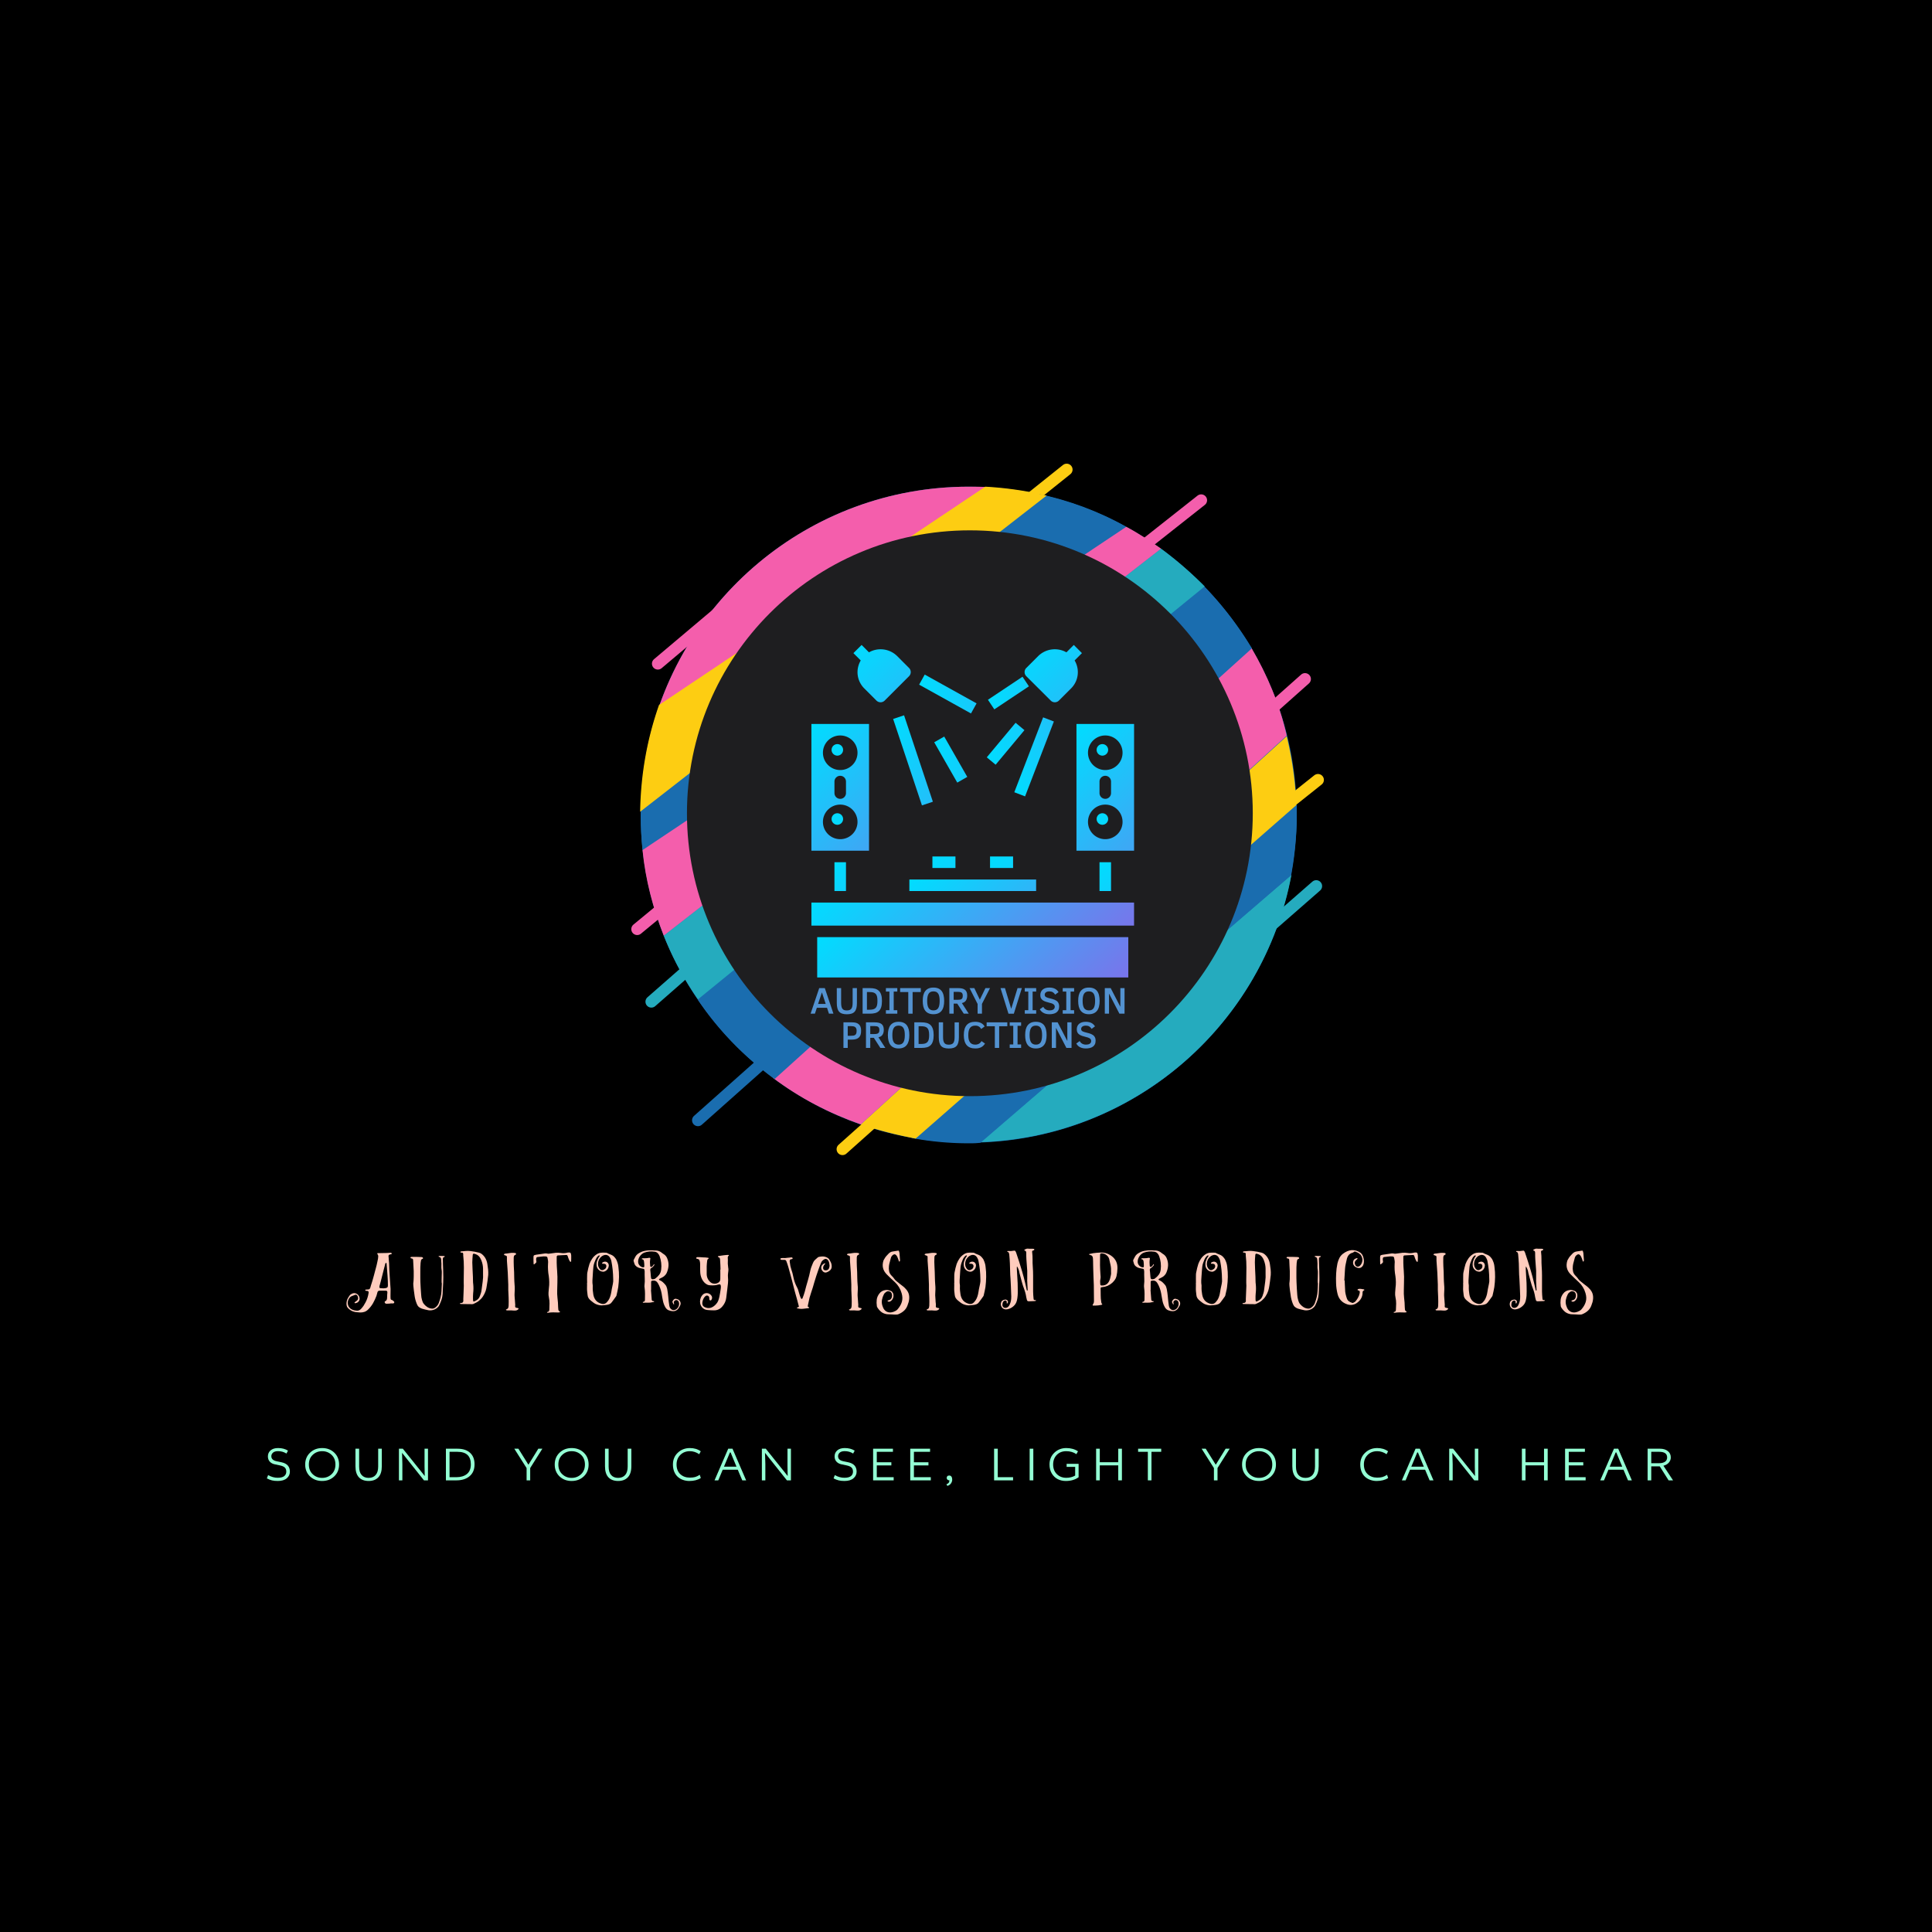 <?xml version="1.0" encoding="UTF-8"?>
<svg data-bbox="0 0 500 500" viewBox="0 0 500 500" height="500" width="500" xmlns="http://www.w3.org/2000/svg" data-type="ugc">
    <g>
        <rect fill="#000000" height="100%" width="100%"/>
        <path fill="#1a6daf" d="M335.598 210.843c0 46.883-38.005 84.888-84.888 84.888s-84.888-38.005-84.888-84.888 38.005-84.888 84.888-84.888 84.888 38.005 84.888 84.888z"/>
        <path stroke="#fdcd12" stroke-width="3.054" stroke-linecap="round" stroke-linejoin="round" stroke-miterlimit="10" fill="none" d="m218.037 297.41 32.672-29.16"/>
        <path stroke="#fdcd12" stroke-width="3.054" stroke-linecap="round" stroke-linejoin="round" stroke-miterlimit="10" fill="none" d="m241.854 148.856 34.2-27.33"/>
        <path stroke="#fdcd12" stroke-width="3.054" stroke-linecap="round" stroke-linejoin="round" stroke-miterlimit="10" fill="none" d="m306.743 229.165 34.352-27.33"/>
        <path stroke="#f45eac" stroke-width="3.054" stroke-linecap="round" stroke-linejoin="round" stroke-miterlimit="10" fill="none" d="m307.353 202.752 30.382-27.024"/>
        <path stroke="#1a6daf" stroke-width="3.054" stroke-linecap="round" stroke-linejoin="round" stroke-miterlimit="10" fill="none" d="m180.63 289.93 30.383-27.024"/>
        <path stroke="#f45eac" stroke-width="3.054" stroke-linecap="round" stroke-linejoin="round" stroke-miterlimit="10" fill="none" d="m164.905 240.463 31.452-25.956"/>
        <path stroke="#f45eac" stroke-width="3.054" stroke-linecap="round" stroke-linejoin="round" stroke-miterlimit="10" fill="none" d="m278.955 154.658 31.91-25.192"/>
        <path stroke="#f45eac" stroke-width="3.054" stroke-linecap="round" stroke-linejoin="round" stroke-miterlimit="10" fill="none" d="m170.249 171.757 31.146-26.26"/>
        <path stroke="#25abbe" stroke-width="3.054" stroke-linecap="round" stroke-linejoin="round" stroke-miterlimit="10" fill="none" d="m168.57 259.241 62.902-55.116"/>
        <path stroke="#25abbe" stroke-width="3.054" stroke-linecap="round" stroke-linejoin="round" stroke-miterlimit="10" fill="none" d="m277.581 284.433 63.056-55.116"/>
        <path d="m334.225 226.416-80.461 69.163c40.154-1.375 73.285-30.689 80.46-69.163z" fill="#25abbe"/>
        <path d="M335.599 208.247 235.9 294.51a79.782 79.782 0 0 0 14.81 1.374c1.068 0 1.984 0 3.053-.153l80.308-69.162c.916-5.039 1.527-10.382 1.527-15.726v-2.596z" fill="#1a6daf"/>
        <path d="M222.77 290.998a107.482 107.482 0 0 0 14.2 3.664l98.476-86.262c-.153-6.107-1.069-12.062-2.443-17.863L222.77 290.998z" fill="#fdcd12"/>
        <path d="M323.843 167.635 200.02 278.937c6.87 5.19 14.505 9.16 22.75 12.061l110.232-100.614c-1.832-8.092-5.038-15.726-9.16-22.749z" fill="#f45eac"/>
        <path d="M250.71 125.954c-41.375 0-75.88 29.62-83.361 68.858l88.858-68.705c-1.833-.153-3.665-.153-5.497-.153z" fill="#f45eac"/>
        <path d="m311.781 151.91-131.15 106.873c5.344 7.94 12.062 14.81 19.849 20.46l123.515-111.455a89.532 89.532 0 0 0-12.214-15.879z" fill="#1a6daf"/>
        <path d="m268.573 127.787-102.446 79.392-.152.152c0 1.222-.153 2.29-.153 3.512 0 3.053.153 6.26.458 9.16l125.195-83.667c-7.023-3.97-14.81-6.87-22.902-8.55z" fill="#1a6daf"/>
        <path d="M300.483 141.985 171.776 242.142a81.514 81.514 0 0 0 8.856 16.489L311.78 151.757c-3.512-3.512-7.176-6.718-11.298-9.772z" fill="#25abbe"/>
        <path d="M291.475 136.336 166.28 220.003c.763 7.787 2.748 15.115 5.496 22.139l128.707-100.157c-2.9-1.984-5.802-3.97-9.008-5.649z" fill="#f45eac"/>
        <path d="m254.985 125.954-84.43 56.49c-3.054 8.703-4.733 17.864-4.886 27.635l105.195-81.834a90.451 90.451 0 0 0-15.879-2.29z" fill="#fdcd12"/>
        <path d="m74.532 375.425-.4.75q-.99-.62-2.17-.62-.88 0-1.31.39-.43.39-.43.92 0 .52.34.84.34.33 1.1.48l1.19.25q2.17.46 2.17 2.42 0 1.04-.81 1.73t-2.33.69q-.87 0-1.49-.15t-1.33-.52l.33-.85q1.21.69 2.47.69 1.16 0 1.69-.43.54-.44.54-1.14t-.38-1.07q-.38-.37-1.27-.56l-1.32-.28q-.81-.16-1.3-.69-.49-.53-.49-1.36 0-.96.7-1.56.7-.6 1.93-.6 1.49 0 2.57.67Z" fill="#94FFD4"/>
        <path d="M80.932 376.515q-1 .94-1 2.5 0 1.57 1 2.51 1 .95 2.44.95t2.44-.95q1-.94 1-2.51 0-1.56-1-2.5-1-.95-2.44-.95t-2.44.95Zm6.82 2.5q0 1.88-1.25 3.07t-3.13 1.19q-1.89 0-3.14-1.18-1.25-1.19-1.25-3.08 0-1.87 1.26-3.06 1.25-1.2 3.13-1.2 1.89 0 3.14 1.19 1.24 1.18 1.24 3.07Z" fill="#94FFD4"/>
        <path d="M91.992 379.455v-4.53h.95v4.62q0 1.45.65 2.19t1.81.74q1.16 0 1.81-.74.66-.74.66-2.19v-4.62h.94v4.53q0 1.92-.9 2.87-.9.95-2.51.95-1.62 0-2.51-.94-.9-.95-.9-2.88Z" fill="#94FFD4"/>
        <path d="M103.242 383.115v-8.19h1.01l5.67 7.07-.05-2.51v-4.56h.89v8.19h-1.04l-5.67-7.12.08 2.9v4.22h-.89Z" fill="#94FFD4"/>
        <path d="M115.402 383.115v-8.19h2.98q2.12 0 3.27 1.06 1.16 1.05 1.16 2.98 0 1.98-1.27 3.06-1.27 1.09-3.42 1.09h-2.72Zm2.98-7.39h-2.04v6.57h1.78q1.69 0 2.71-.82t1.02-2.51q0-3.24-3.47-3.24Z" fill="#94FFD4"/>
        <path d="m136.282 379.935-3.18-5.01h1.06l2.56 4.09h.07l2.52-4.09h1.05l-3.15 5v3.19h-.93v-3.18Z" fill="#94FFD4"/>
        <path d="M145.512 376.515q-1.01.94-1.01 2.5 0 1.57 1.01 2.51 1 .95 2.43.95 1.44 0 2.44-.95 1-.94 1-2.51 0-1.56-1-2.5-1-.95-2.44-.95-1.43 0-2.43.95Zm6.82 2.5q0 1.88-1.25 3.07-1.26 1.19-3.14 1.19-1.89 0-3.13-1.18-1.25-1.19-1.25-3.08 0-1.87 1.25-3.06 1.26-1.2 3.13-1.2 1.89 0 3.14 1.19 1.25 1.18 1.25 3.07Z" fill="#94FFD4"/>
        <path d="M156.572 379.455v-4.53h.94v4.62q0 1.45.65 2.19t1.81.74q1.16 0 1.82-.74.65-.74.65-2.19v-4.62h.95v4.53q0 1.92-.91 2.87-.9.95-2.51.95-1.61 0-2.51-.94-.89-.95-.89-2.88Z" fill="#94FFD4"/>
        <path d="m181.352 375.595-.39.75q-1.16-.78-2.42-.78-1.51 0-2.48.97t-.97 2.47q0 1.6.96 2.5.97.9 2.48.9.79 0 1.36-.15.56-.16 1.2-.58l.28.83q-1.19.77-2.98.77-.83 0-1.58-.26-.75-.25-1.35-.76-.61-.52-.96-1.35-.35-.84-.35-1.9 0-1.86 1.27-3.05 1.28-1.2 3.12-1.2 1.65 0 2.81.84Z" fill="#94FFD4"/>
        <path d="m184.922 383.115 3.54-8.19h1.11l3.53 8.19h-1l-1.17-2.76h-3.89l-1.15 2.76h-.97Zm4.16-7.22h-.18l-1.54 3.68h3.24l-1.52-3.68Z" fill="#94FFD4"/>
        <path d="M197.172 383.115v-8.19h1.01l5.67 7.07-.05-2.51v-4.56h.89v8.19h-1.04l-5.67-7.12.09 2.9v4.22h-.9Z" fill="#94FFD4"/>
        <path d="m221.192 375.425-.4.75q-.98-.62-2.17-.62-.88 0-1.31.39-.42.39-.42.92 0 .52.34.84.34.33 1.09.48l1.2.25q2.17.46 2.17 2.42 0 1.04-.82 1.73-.81.69-2.32.69-.87 0-1.49-.15-.63-.15-1.33-.52l.32-.85q1.21.69 2.47.69 1.16 0 1.7-.43.53-.44.53-1.14t-.37-1.07q-.38-.37-1.28-.56l-1.32-.28q-.81-.16-1.3-.69-.49-.53-.49-1.36 0-.96.7-1.56.7-.6 1.93-.6 1.49 0 2.57.67Z" fill="#94FFD4"/>
        <path d="M231.282 383.115h-5.32v-8.19h5.13v.8h-4.18v2.71h3.77v.81h-3.77v3.05h4.37v.82Z" fill="#94FFD4"/>
        <path d="M240.892 383.115h-5.32v-8.19h5.13v.8h-4.18v2.71h3.76v.81h-3.76v3.05h4.37v.82Z" fill="#94FFD4"/>
        <path d="m245.182 384.545-.25-.4q.42-.18.6-.41.18-.24.18-.62-.32 0-.51-.18-.2-.19-.2-.43 0-.27.16-.46.16-.18.5-.18.38 0 .57.29.2.29.2.74 0 .57-.33 1.02-.32.45-.92.63Z" fill="#94FFD4"/>
        <path d="M258.222 374.925v7.37h3.96v.82h-4.91v-8.19h.95Z" fill="#94FFD4"/>
        <path d="M266.472 383.115v-8.19h.95v8.19h-.95Z" fill="#94FFD4"/>
        <path d="M276.042 379.625v-.78h3.1v3.46q-1.33.97-3.32.97-1.15 0-2.09-.48t-1.53-1.46q-.59-.98-.59-2.32 0-1.86 1.26-3.06t3.08-1.2q1.76 0 3.03.84l-.41.74q-1.12-.77-2.62-.77-1.53 0-2.47.97-.93.97-.93 2.48 0 1.55.97 2.5.97.94 2.42.94 1.31 0 2.31-.58v-2.25h-2.21Z" fill="#94FFD4"/>
        <path d="M289.402 378.425v-3.5h.95v8.19h-.95v-3.88h-4.78v3.88h-.95v-8.19h.95v3.5h4.78Z" fill="#94FFD4"/>
        <path d="M297.062 375.725h-2.52v-.8h5.98v.8h-2.52v7.39h-.94v-7.39Z" fill="#94FFD4"/>
        <path d="m314.162 379.935-3.18-5.01h1.06l2.56 4.09h.07l2.52-4.09h1.05l-3.15 5v3.19h-.93v-3.18Z" fill="#94FFD4"/>
        <path d="M323.392 376.515q-1.01.94-1.01 2.5 0 1.57 1.01 2.51 1 .95 2.43.95 1.44 0 2.44-.95 1-.94 1-2.51 0-1.56-1-2.5-1-.95-2.44-.95-1.43 0-2.43.95Zm6.82 2.5q0 1.88-1.25 3.07-1.26 1.19-3.14 1.19-1.89 0-3.13-1.18-1.25-1.19-1.25-3.08 0-1.87 1.25-3.06 1.26-1.2 3.13-1.2 1.89 0 3.14 1.19 1.25 1.18 1.25 3.07Z" fill="#94FFD4"/>
        <path d="M334.452 379.455v-4.53h.94v4.62q0 1.45.65 2.19t1.81.74q1.16 0 1.82-.74.65-.74.65-2.19v-4.62h.95v4.53q0 1.92-.9 2.87-.91.95-2.52.95-1.61 0-2.51-.94-.89-.95-.89-2.88Z" fill="#94FFD4"/>
        <path d="m359.232 375.595-.39.75q-1.16-.78-2.42-.78-1.51 0-2.48.97t-.97 2.47q0 1.6.97 2.5.96.9 2.47.9.8 0 1.36-.15.56-.16 1.2-.58l.28.83q-1.19.77-2.98.77-.83 0-1.58-.26-.75-.25-1.35-.76-.61-.52-.96-1.35-.35-.84-.35-1.9 0-1.86 1.28-3.05 1.27-1.2 3.11-1.2 1.65 0 2.81.84Z" fill="#94FFD4"/>
        <path d="m362.802 383.115 3.54-8.19h1.11l3.53 8.19h-1l-1.17-2.76h-3.89l-1.15 2.76h-.97Zm4.16-7.22h-.18l-1.54 3.68h3.24l-1.52-3.68Z" fill="#94FFD4"/>
        <path d="M375.052 383.115v-8.19h1.01l5.67 7.07-.05-2.51v-4.56h.9v8.19h-1.05l-5.67-7.12.09 2.9v4.22h-.9Z" fill="#94FFD4"/>
        <path d="M399.592 378.425v-3.5h.95v8.19h-.95v-3.88h-4.79v3.88h-.94v-8.19h.94v3.5h4.79Z" fill="#94FFD4"/>
        <path d="M410.362 383.115h-5.32v-8.19h5.13v.8h-4.18v2.71h3.76v.81h-3.76v3.05h4.37v.82Z" fill="#94FFD4"/>
        <path d="m414.142 383.115 3.55-8.19h1.1l3.53 8.19h-.99l-1.18-2.76h-3.89l-1.15 2.76h-.97Zm4.16-7.22h-.17l-1.54 3.68h3.24l-1.53-3.68Z" fill="#94FFD4"/>
        <path d="M426.402 383.115v-8.19h3.21q1.24 0 2.01.61.78.61.78 1.66 0 .71-.5 1.31-.5.59-1.41.83l2.49 3.78h-1.15l-2.29-3.62h-2.2v3.62h-.94Zm3.02-7.39h-2.08v2.95h2.09q.91 0 1.47-.38.55-.39.55-1.1 0-1.47-2.03-1.47Z" fill="#94FFD4"/>
        <path d="M100.91 337.359q-.25.02-.43.03-.19.01-.37.01-.06 0-.13.01-.06.01-.13-.03-.22-.07-.29-.29-.06-.26.11-.31.33-.17.42-.41.09-.25.09-.55 0-.33.02-.68.02-.34.05-.67.02-.44-.4-.44-.42-.02-.85-.01t-.84.01q-.38.03-.49.44-.06.25-.12.45-.05.21-.12.43-.37.99-.88 1.9-.51.9-1.28 1.65-.44.44-.96.61-.53.18-1.1.16-.31-.03-.63-.05-.32-.02-.63-.06-.61-.11-1.1-.4-.48-.29-.86-.7-.24-.31-.29-.66-.06-.36-.01-.73.04-.48.24-.9.2-.42.48-.79.11-.22.29-.35.17-.12.39-.23.62-.28 1.19.01.57.3.75.98.13.58-.2 1-.33.43-.94.48-.09 0-.14-.09-.02-.04 0-.08.03-.03.05-.07.11-.11.24-.19t.26-.19q.31-.22.37-.54.05-.32-.12-.67-.07-.2-.26-.31-.18-.11-.36-.04-.51.18-.95.37-.44.2-.72.71-.42.77-.19 1.56.23.79 1.02 1.17.53.26 1.19.3.68.07 1.19-.5.35-.38.63-.79.27-.42.51-.88.58-1.1.77-2.36.05-.26-.03-.43-.08-.16-.43-.16-.11 0-.33-.05-.06-.06-.06-.13 0-.04.02-.1.02-.05.06-.05.18-.02.36-.02.17 0 .35-.03.33 0 .46-.33.11-.24.18-.59.44-1.32.79-2.64l.7-2.64q.11-.46.2-.9l.18-.88q.06-.31.06-.61 0-.29-.22-.58-.09-.11-.03-.17.05-.05.16-.05.82-.04 1.62-.03.8.01 1.62-.08.06-.02.14.03.08.06.17.1.06 0 .06.07l-.06.13-.09.04-.42.11q-.15.05-.22.14-.07.08-.08.24-.01.15.04.42.02.37.05.73.03.37.06.7.04 1.71.16 3.34t.23 3.34q0 .4-.01.81-.01.4-.01.78v.4q0 .21.02.41 0 .18.07.29.06.11.26.15.07.05.16.08.08.03.15.1.11.11.23.21.12.1.08.27-.05.18-.19.21t-.3.03q-.17-.02-.34-.02-.16 0-.29.05Zm-.58-6.56q-.04-.4-.05-.79-.01-.4-.06-.79l-.08-1.08q-.05-.55-.09-1.12 0-.07-.04-.14-.03-.06-.12-.04-.11 0-.15.18-.09.08-.09.24-.06.24-.11.47-.04.23-.13.47-.33 1.32-.68 2.67-.09.37-.2.79-.11.42-.22.81-.04.16-.09.3-.04.14-.04.3 0 .28.26.3.38.05.74.05t.76-.09q.15-.04.27-.13.12-.09.15-.27.02-.17.03-.35.01-.17-.01-.35 0-.35-.01-.7-.01-.36-.04-.73Z" fill="#FFCCBD"/>
        <path d="M109.24 336.499q.13.55.45.95.32.41.79.74.52.38 1.14.46.59.11 1.08-.3.28-.22.5-.5.22-.27.36-.63.28-.77.47-1.53.19-.75.23-1.59.04-.44.04-.88t.05-1.03q-.07-.22-.06-.71l.02-1.02q.02-.54.03-1.07.01-.53-.06-.83-.06-.38-.05-.76.01-.39.01-.76l-.04-.53q-.01-.26-.03-.55 0-.57-.55-.7-.11 0-.11-.09 0-.13.18-.13h.62q.32 0 .63.02.11 0 .16.09.02.13-.16.17-.22.05-.27.19-.06.14-.06.34 0 .59.03 1.4.04.8.06 1.65.02.84.03 1.65.01.8-.03 1.39l-.08 1.49q-.03.74-.07 1.46-.05.77-.29 1.49-.24.71-.57 1.39-.18.38-.5.65-.32.28-.7.45-.39.18-.8.23-.42.06-.82-.01-.44-.08-.85-.19-.4-.11-.82-.22-.46-.16-.8-.44-.34-.29-.52-.77-.24-.6-.4-1.19-.15-.6-.22-1.23-.04-.27-.07-.53l-.08-.55q-.07-.6-.13-1.19-.07-.59.04-1.21.02-.15.03-.52.02-.36.02-.77v-1.31q-.05-.68-.07-1.34-.02-.66-.07-1.34 0-.26-.07-.43-.08-.16-.39-.19-.13 0-.15-.06-.09-.09-.09-.16 0-.04.03-.07l.06-.06q.17-.04.26-.04h1.21q.6 0 1.21.04.18 0 .35.07.09.04.12.18.04.15-.05.19-.42.13-.47.45-.06.32-.1.65-.05.44-.06 1.1-.01.66-.01 1.37v1.36q0 .66.02 1.1.07 1.65.2 3.3.02.68.24 1.41Z" fill="#FFCCBD"/>
        <path d="M119.11 337.249q.18-.05.34-.05.17 0 .34-.17.13-.18.12-.39-.01-.21-.01-.43.05-.83.07-1.7.02-.87.06-1.73 0-.4-.02-.78-.02-.39 0-.78l.04-3.17q.01-1.58-.17-3.17-.02-.15 0-.31.02-.15-.09-.3-.11-.11-.25-.09-.14.02-.28-.02-.04 0-.07-.05-.04-.04-.04-.06 0-.11.11-.18.64-.07 1.27-.12.63-.06 1.26.03.58.07 1.12.17.53.1 1.11.25.19.07.37.15.18.09.33.22.62.51.96 1.17.34.66.45 1.41.11.7.19 1.39.07.7.03 1.42-.05.38-.09.75-.04.38-.09.77-.11.64-.2 1.3-.08.66-.28 1.3-.27.75-.67 1.38-.41.64-1.03 1.15-.33.28-.72.48-.4.2-.77.38-.2.06-.36.06-.17 0-.35-.02h-1.07v-.02h-.8q-.39 0-.77-.02-.06 0-.11-.11-.02-.05 0-.08.03-.03.07-.03Zm3.23-12.43q-.04.48-.07.95-.04.48-.04.94.03.94.07 1.87.04.92.09 1.82.02.51.02 1.02 0 .5.07 1.01.11 1.16-.03 2.24-.04.38-.04.77v.77q0 .31.04.45.05.15.13.17.07.02.2-.05.14-.06.31-.15.82-.37 1.12-1.25.14-.38.26-.77.12-.4.16-.8.13-1.1.29-2.16.15-1.07.09-2.13v-1.14q0-1.1-.44-2.22-.25-.64-.66-1.07-.42-.43-1.1-.6-.44-.16-.47.33Z" fill="#FFCCBD"/>
        <path d="M131.08 338.849q.35-.13.44-.37.09-.24.11-.57.04-1.04 0-2.06-.05-1.02-.09-2.04v-1.36q-.04-1.56-.13-3.1t-.22-3.1v-.88q0-.27-.09-.33-.09-.07-.42-.18-.06 0-.15-.03-.09-.04-.09-.15 0-.13.1-.17.1-.05.21-.07.57-.04 1.11-.14.54-.1 1.09-.06.11.03.22.03t.22.02q.11.02.15.15.05.13-.04.22-.05.09-.13.09-.27.09-.34.3-.08.21-.08.43 0 .57-.01 1.11-.01.54.03 1.11.07.77.08 1.52.01.74.03 1.49.02.44.03.88.01.44.06.9.06.58.05 1.16-.01.58-.05 1.15-.02.44.02.88t.07.88q0 .38.05.73.06.35.01.7-.02.27.08.36.1.08.47.15.07.02.13.02.07 0 .14.05.11.06.04.22-.24.26-.53.34-.28.07-.61.05-.22-.02-.44-.03-.22-.01-.44-.03v.02h-.99q-.05-.02-.12-.06-.08-.03-.1-.07-.05-.05 0-.09.04-.05.13-.07Z" fill="#FFCCBD"/>
        <path d="M138.06 325.449q0-.44.1-.54.1-.09.54-.18.42-.07.84-.12l.83-.12q.33-.07.66-.1.33-.04.69.05.19.05.39.01.2-.03.4-.05.66-.11 1.32-.18.66-.06 1.34.05.73.13 1.52-.05l.26-.06q.51-.07.67.07.17.15.21.7.02.37 0 .75-.02.39-.02.76 0 .03-.03.07-.04.04-.08.04-.02.03-.07 0l-.08-.04-.18-.26q-.09-.14-.13-.27-.11-.24-.18-.46-.06-.22-.15-.46-.11-.27-.33-.27-.55.03-1.08.05-.53.02-1.08.06-.35 0-.35.42v1.52q0 .53.04 1.03.05.51.07 1.02.07.77.08 1.52.01.76-.01 1.53 0 .99-.05 1.97-.04.98.07 1.97l.12 1.19q.05.59.05 1.21 0 .31.05.64.04.33.42.53.06.04.02.09-.05.06-.11.08-.11.02-.19.03-.08.02-.16.02-.69-.03-1.36-.03-.67 0-1.35.11-.04 0-.11-.02t-.09-.11q0-.02.05-.05.04-.04.08-.04.25-.04.34-.17.1-.13.13-.38.04-.81.05-1.61.01-.81-.16-1.6-.14-.61-.1-1.22.03-.6.1-1.2.11-.77.09-1.55-.01-.78-.12-1.55-.15-.81-.19-1.61-.05-.79 0-1.6.04-.4 0-.77-.05-.38-.14-.75-.08-.35-.46-.35-.53-.05-1.05.03-.53.08-1.08.12-.29.05-.33.35-.05.38.02.64.09.38-.13.55-.22.18-.42.35 0 .03-.06 0-.05-.02-.07-.04-.02-.04-.02-.09v-.09q-.03-.37-.03-.76v-.78Z" fill="#FFCCBD"/>
        <path d="M152.87 336.559q-.33-.28-.55-.61-.22-.33-.26-.82-.07-.5-.11-.99-.05-.48-.03-.96.03-.31.01-.6-.01-.28-.01-.57h.03q0-.51-.02-1-.01-.5.02-1 0-.18.01-.35.01-.18.05-.36.11-.57.24-1.12.14-.55.31-1.1.29-.75.73-1.38.44-.64 1.14-1.1.55-.36 1.23-.4.31-.04.62-.02t.62.02q.11 0 .13.02.5.29 1.03.47.53.19.93.61.11.13.24.29.13.15.22.3.24.49.39.97.16.49.2 1.01.18 1.32.16 2.62-.03 1.3-.2 2.62-.07.51-.2 1.03-.13.53-.24 1.06-.02.2-.16.35-.26.38-.54.75-.27.37-.56.75-.24.33-.59.47-.35.14-.73.19-.22.04-.43.05-.2.01-.42.04-.51.08-.99-.02-.49-.09-.95-.29-.37-.18-.69-.43-.32-.25-.63-.5Zm.53-6.44q-.05.64-.08 1.27-.03.64.08 1.28v.29q-.02.52.02 1.04t.13 1.02q.16.88.63 1.48.47.59 1.33.86.99.37 1.65-.47.37-.41.58-.89.21-.47.34-1.02.09-.35.14-.68.04-.33.11-.68.15-.71.28-1.36.13-.65.09-1.11-.02-1.38-.14-2.53-.12-1.14-.34-2.26-.07-.38-.31-.8-.2-.39-.48-.58-.27-.19-.58-.21-.31-.02-.63.1-.31.12-.58.34-.94.82-.88 2.11.05.47.27.8.17.35.51.53.34.19.83-.12.04-.04.11-.07.06-.04.13-.08.18-.15.26-.42.09-.26.03-.48-.07-.24-.25-.33-.17-.09-.41-.09h-.25q-.13.04-.15-.09-.04-.11.04-.2.66-.46 1.24-.11.26.18.38.5t.01.67q-.15.73-.83 1.12-.18.09-.38.16-.88.06-1.45-.58-.37-.44-.44-.94-.07-.51.04-1.01.11-.38.27-.73.15-.35.39-.66.05-.09.08-.15.03-.07-.05-.14-.07-.04-.14 0-.06.05-.15.09-.24.2-.42.45-.17.26-.28.52-.2.46-.36.91-.15.45-.22.96-.06.57-.1 1.14-.03.58-.07 1.15Z" fill="#FFCCBD"/>
        <path d="M164.95 327.919q-.64-.38-.79-.97-.05-.24-.15-.5-.1-.25.06-.51.2-.38.39-.75.2-.37.6-.68.86-.6 1.78-.78.92-.19 1.94-.15.24.03.49.04.25.01.52.01.79.04 1.41.53l.34.26q.16.13.36.24.51.38.75.95.42.99.36 1.94-.05.96-.49 1.93-.22.42-.55.71-.33.3-.73.48-.13.06-.29.14l-.26.14q-.04.05-.1.08-.05.03-.05.08 0 .04.05.1.06.05.1.1.46.17.81.48.36.31.66.68.22.24.33.53.11.29.18.59.09.47.15.95.07.48.11.95.05.63.12 1.24.08.6.17 1.22.07.42.29.68.52.64 1.23.35.28-.11.5-.34.22-.23.36-.51.13-.29.15-.61.02-.32-.09-.6-.11-.25-.33-.38-.22-.13-.46-.06-.26.11-.41.3-.14.2-.05.47.02.06.03.11l.03.13q0 .02-.06.09-.11 0-.13-.07-.14-.22-.22-.44-.09-.22.08-.46.18-.29.43-.42.26-.13.54-.02.66.15.91.67.26.52-.01 1.04-.06.11-.12.23-.05.13-.14.24-.24.48-.66.74-.42.27-.95.25-.59-.03-1.1-.24-.5-.2-.85-.78-.44-.77-.62-1.65-.11-.5-.19-.99-.07-.48-.16-.99-.27-1.4-.95-2.59-.48-.82-1.41-.66-.35.02-.35.33v2.07h-.04q.04.63.1 1.26l.1 1.27q.02.11.06.2.05.1.2.15.09.04.23.01t.12.14q-.02.11-.14.1-.12-.01-.21.03-.62.16-1.22.14-.61-.03-1.24.02-.05 0-.11-.07-.03-.17.11-.17.44-.03.44-.51.02-.77.02-1.57 0-.81-.11-1.58l-.04-.35q-.01-.17.02-.35.11-.86.06-1.73-.04-.87-.02-1.75 0-.19-.07-.44-.02-.28-.35-.3-.39-.05-.76-.14-.36-.08-.71-.28Zm1.74-3.72q-.33.13-.63.4-.3.26-.51.59-.21.33-.32.7-.11.38-.08.73.02.48.37.88t.86.48q.22.03.29-.04.08-.07.08-.31 0-.31-.02-.6-.02-.3-.07-.61-.04-.22-.13-.35-.09-.13-.33-.18-.17-.04-.11-.13.02-.04.08-.08.05-.03.1-.03.44-.02.84-.02.41 0 .85-.11.49-.07.31.42-.07.44-.06.84.02.41.06.85.07.4.44.18.18-.13.29-.28.11-.14.22-.32.08-.08.13 0v.07q-.05.2-.13.29-.16.17-.31.34-.16.16-.38.27-.28.18-.24.55.05.2.05.41 0 .21.04.43.02.39.07.86.02.44.19.58.18.14.62.03.18-.04.33-.15.59-.44 1-.97.41-.53.52-1.34.22-1.78-.42-3.54-.18-.44-.5-.74-.31-.3-.78-.36-.7-.11-1.38-.05-.68.07-1.34.31Z" fill="#FFCCBD"/>
        <path d="M180.36 325.779q-.09 0-.13-.07-.05-.08-.03-.19.05-.18.29-.18.75 0 1.52.07.28 0 .57.02.29.02.57.07.18 0 .24.09.05.04 0 .09-.04.06-.08.1-.2.11-.25.28-.04.16-.06.34-.05.33-.07.67l-.04.67v1.98q.02 1.32 1.05 2.18.25.2.59.27.34.08.69.03.35-.06.65-.23.3-.18.45-.47.04-.11.07-.25.02-.14.02-.27.02-.62.01-1.21-.01-.6-.01-1.21h.06l-.04-1.2q-.02-.61-.07-1.2 0-.29-.08-.52-.09-.23-.42-.32-.05-.02-.07-.06-.02-.05 0-.07.05-.11.13-.11.36-.07.7-.12.34-.06.71-.1.29-.04.57-.06.29-.01.6-.03.06 0 .12.06.05.05.01.1-.31.24-.29.53.03.3.03.59-.07 1.03.08 1.98.09.39.05.79-.05.4-.09.81-.02.2-.03.4-.01.2.01.4.09.83.01 1.65-.08.81-.19 1.65-.06.52-.13 1.05t-.13 1.08q-.13 1.19-.95 2.18-.88 1.1-2.24 1.08-.77 0-1.52-.07-.73-.04-1.19-.39-.46-.34-.68-.82-.22-.48-.21-1.03.01-.55.23-1.04.13-.28.33-.53.24-.33.59-.47.34-.14.69-.11.35.03.67.23.32.2.52.55.24.51-.11 1.01-.05.05-.11.08-.07.03-.14.03-.19-.04-.24-.22-.04-.17-.03-.33.01-.15-.03-.28-.11-.31-.4-.41-.29-.1-.55.12-.22.16-.38.42-.17.26-.28.56-.11.3-.15.61-.05.3.02.57.09.42.53.66 1.6.81 3.01-.77.37-.4.55-.88.18-.49.29-.99.11-.49.18-.97.08-.48.15-.97.06-.35.06-.72-.02-.4-.16-.51-.15-.11-.52 0-.55.18-1.1.2-.55.02-1.12-.02-.38-.03-.67-.19-.3-.17-.59-.41-.57-.57-.85-1.26-.29-.7-.33-1.47-.03-.44-.03-.89v-1.25q0-.19-.02-.36-.04-.38-.18-.68-.15-.29-.63-.34Z" fill="#FFCCBD"/>
        <path d="M203.54 326.469q-.14-.47-.62-.42h-.62q-.11-.02-.22-.06-.11-.03-.11-.16t.12-.19q.13-.05.24-.05.17-.03.36-.02.19.02.47.02.24-.05.58-.07.35-.02.72-.07.13-.02.26-.03.14-.01.27.01.04 0 .07.07.04.06.08.13.02.04-.01.08-.03.03-.05.07-.05.05-.07.05-.13.06-.3.06-.16 0-.25.18-.11.18-.09.35.02.18.05.35.04.44.13.87t.24.87q.18.51.31.99.13.49.22.99.26 1.32.88 2.53.22.38.35.77.13.4.24.82.11.37.22.72t.29.71q.11.15.22.11.13-.05.17-.16.16-.42.31-.83.16-.42.27-.86.35-1.41.77-2.8.41-1.38.7-2.81.11-.49.3-.95.18-.46.36-.9.18-.46.52-.78t.71-.63q.18-.13.31-.15.44-.09.86-.11.42-.02.83.11.36.11.64.31.29.19.46.55.18.3.31.6t.18.63q.11.77-.23 1.2-.34.43-.96.67-.37.17-.72.03-.34-.14-.58-.52-.24-.37-.2-.78.05-.4.36-.69.22-.2.46-.31.06-.06.15-.02.09.07.06.12-.04.06-.1.1-.46.46-.44 1.03.06.49.48.55.31.07.62-.07.31-.15.42-.45.15-.36.15-.69-.02-.33-.09-.66-.06-.33-.24-.63-.18-.31-.46-.41-.29-.1-.6.08-.26.15-.47.35-.21.2-.32.5-.17.44-.36.89-.19.46-.34.92-.29.81-.55 1.61-.27.81-.51 1.64-.37 1.37-.83 2.69-.47 1.32-.71 2.7l-.08.36q-.03.17-.07.35-.07.31.26.37.09.05.09.13-.07.11-.11.11-.7.09-1.43.17-.73.08-1.43-.1-.04 0-.12-.03-.08-.04-.08-.08-.04-.07.03-.09.08-.02.13-.06.3-.09.34-.15.03-.05-.04-.29-.24-.93-.49-1.85-.25-.93-.52-1.85-.39-1.58-.8-3.12-.41-1.54-.85-3.11-.11-.39-.24-.77l-.26-.74Z" fill="#FFCCBD"/>
        <path d="M219.86 338.849q.35-.13.44-.37.09-.24.11-.57.04-1.04 0-2.06t-.09-2.04v-1.36q-.04-1.56-.13-3.1t-.22-3.1v-.88q0-.27-.09-.33-.09-.07-.42-.18-.06 0-.15-.03-.09-.04-.09-.15 0-.13.1-.17.1-.05.21-.07.57-.04 1.11-.14.54-.1 1.09-.06.11.03.22.03t.22.02q.11.02.15.15.05.13-.04.22-.04.09-.13.09-.27.09-.34.3-.08.21-.08.43 0 .57-.01 1.11-.01.54.03 1.11.07.77.08 1.52.01.74.03 1.49.02.44.03.88.02.44.06.9.07.58.05 1.16-.01.58-.05 1.15-.02.44.02.88.05.44.07.88 0 .38.05.73.06.35.01.7-.02.27.08.36.1.08.47.15.07.02.14.02.06 0 .13.05.11.06.04.22-.24.26-.53.34-.28.07-.61.05-.22-.02-.44-.03-.22-.01-.44-.03v.02h-.99q-.05-.02-.12-.06-.08-.03-.1-.07-.05-.05 0-.09.04-.05.13-.07Z" fill="#FFCCBD"/>
        <path d="M230.12 336.449q.53-.13.68-.74.09-.27.06-.54-.03-.28-.14-.52-.18-.35-.61-.45-.43-.1-.76.14-.17.11-.34.27-.16.15-.27.37-.36.7-.49 1.43t.11 1.5q.38 1.29 1.31 1.63.94.35 2.12-.29.27-.16.44-.33.84-.93 1.16-1.97.32-1.05-.06-2.3-.24-.84-.68-1.55-.44-.72-1.08-1.31-.55-.48-1.05-.97-.51-.48-1.01-.99-1.54-1.54-.86-3.63.04-.11.11-.2.06-.08.11-.19.2-.38.47-.7.28-.32.58-.62.22-.25.49-.4.26-.15.59-.2.35-.04.7-.11.34-.06.71-.11.22-.04.26.18.09.24.11.42.05.44.07.89.02.45.07.91.02.09 0 .16-.03.08-.05.19-.02.02-.05.03l-.08.04q-.09 0-.09-.05-.04-.13-.1-.28-.05-.16-.1-.31-.17-.59-.52-1.01-.36-.4-.8-.09-.44.31-.57.79-.13.53-.28 1.05-.16.51-.22 1.04-.09.71.04 1.37.13.66.7 1.21.33.3.6.7.26.4.64.68.39.33.8.65.41.32.82.63.16.13.3.25.14.12.3.3.77.75.97 1.63.19.88-.07 1.91-.04.15-.1.29-.05.13-.1.3-.28.95-.9 1.57-.62.61-1.54.99-.18.08-.37.09-.2.02-.42.02-.22 0-.45-.02-.23-.01-.52-.03-.37-.04-.81-.03-.44.01-.88-.12-.62-.18-1.07-.55-.45-.38-.8-.88-.09-.13-.17-.28-.08-.14-.1-.29-.13-.86-.03-1.68.1-.81.67-1.56.59-.79 1.65-.92.37-.05.72.04.34.09.67.22.11.05.18.12.08.08.15.17.24.28.28.66.05.37-.05.72-.1.36-.33.64-.23.29-.52.4-.33.13-.59-.07-.03 0-.03-.09v-.06q.11-.05.21-.09.1-.04.21-.07Z" fill="#FFCCBD"/>
        <path d="M239.95 338.849q.35-.13.44-.37.08-.24.11-.57.04-1.04 0-2.06-.05-1.02-.09-2.04v-1.36q-.05-1.56-.13-3.1-.09-1.54-.22-3.1v-.88q0-.27-.09-.33-.09-.07-.42-.18-.07 0-.15-.03-.09-.04-.09-.15 0-.13.1-.17.1-.05.21-.07.57-.04 1.11-.14.54-.1 1.09-.06.11.03.22.03t.22.02q.11.02.15.15.04.13-.04.22-.05.09-.14.09-.26.09-.34.3-.07.21-.07.43 0 .57-.02 1.11-.01.54.04 1.11.06.77.07 1.52l.04 1.49q.02.44.03.88.01.44.06.9.06.58.05 1.16-.01.58-.05 1.15-.03.44.02.88.04.44.06.88 0 .38.06.73.05.35.01.7-.02.27.08.36.1.08.47.15.07.02.13.02.07 0 .13.05.11.06.05.22-.24.26-.53.34-.29.07-.62.05-.22-.02-.44-.03-.22-.01-.44-.03v.02h-.99l-.12-.06q-.07-.03-.1-.07-.04-.05 0-.09.05-.05.14-.07Z" fill="#FFCCBD"/>
        <path d="M247.9 336.559q-.33-.28-.55-.61-.22-.33-.27-.82-.06-.5-.11-.99-.04-.48-.02-.96.02-.31.01-.6-.01-.28-.01-.57h.02q0-.51-.01-1-.01-.5.01-1 0-.18.02-.35.01-.18.05-.36.11-.57.24-1.12.13-.55.31-1.1.29-.75.73-1.38.44-.64 1.14-1.1.55-.36 1.23-.4.31-.04.62-.02t.61.02q.11 0 .14.02.5.29 1.03.47.53.19.92.61.11.13.25.29.13.15.22.3.24.49.39.97.16.49.2 1.01.18 1.32.15 2.62-.02 1.3-.19 2.62-.07.51-.2 1.03-.13.53-.24 1.06-.03.2-.16.35-.26.38-.54.75-.27.37-.56.75-.24.33-.59.47-.35.14-.73.19-.22.04-.43.05-.21.01-.43.04-.5.08-.99-.02-.48-.09-.94-.29-.38-.18-.69-.43-.32-.25-.63-.5Zm.53-6.44q-.05.64-.08 1.27-.03.64.08 1.28v.29q-.03.52.02 1.04.04.52.13 1.02.15.88.63 1.48.47.59 1.33.86.99.37 1.65-.47.37-.41.58-.89.21-.47.34-1.02.09-.35.13-.68.05-.33.11-.68.16-.71.29-1.36.13-.65.09-1.11-.02-1.38-.14-2.53-.13-1.14-.35-2.26-.06-.38-.3-.8-.2-.39-.48-.58-.27-.19-.58-.21-.31-.02-.63.1-.32.12-.58.34-.95.82-.88 2.11.04.47.26.8.18.35.52.53.34.19.83-.12.04-.04.11-.07.06-.04.13-.08.17-.15.26-.42.09-.26.02-.48-.06-.24-.24-.33-.17-.09-.42-.09h-.24q-.13.04-.15-.09-.05-.11.04-.2.66-.46 1.23-.11.27.18.39.5t.01.67q-.15.73-.84 1.12-.17.09-.37.16-.88.06-1.45-.58-.38-.44-.44-.94-.07-.51.04-1.01.11-.38.27-.73.15-.35.39-.66.05-.09.08-.15.03-.07-.06-.14-.06-.04-.13 0-.06.05-.15.09-.24.2-.42.45-.18.26-.29.52-.19.46-.35.91-.15.45-.22.96-.06.57-.1 1.14-.03.58-.07 1.15Z" fill="#FFCCBD"/>
        <path d="M260.64 338.849q-.42.07-.77-.06-.36-.14-.56-.41-.21-.28-.28-.65-.07-.37.09-.77.06-.15.22-.3.15-.14.35-.22.2-.07.41-.1.21-.02.38.05.29.11.37.34.07.23-.08.54-.07.06-.11.06-.18 0-.13-.13.11-.44-.2-.59-.16-.09-.34-.01-.19.07-.34.25-.09.11-.15.3-.05.18-.07.38-.03.2.01.38.03.17.12.26.24.37.75.31.28-.05.48-.19.2-.14.37-.38.47-.86.53-1.76.05-.62 0-1.24-.04-1.01-.07-2-.04-.99-.1-2-.09-.99-.1-1.96-.01-.97-.06-1.96-.02-.59-.07-1.2-.06-.6-.1-1.19-.03-.22-.11-.4-.09-.18-.33-.22-.11-.07-.07-.11 0-.11.11-.11.86.07 1.69-.09.22-.04.36.22l.13.27q.42 1.21.8 2.42.39 1.21.74 2.42.22.77.42 1.5.19.74.37 1.49.11.39.19.81.07.42.18.84.03.06.04.14.01.08.03.14.04.11.15.07.07 0 .07-.13-.04-1.3-.13-2.62h.02v-2.38q-.04-.74-.11-1.49t-.11-1.5q-.02-.39-.03-.79-.01-.4-.01-.84 0-.24-.08-.39-.08-.16-.34-.22-.07-.02-.07-.11t.09-.13q.2-.11.41-.19.21-.08.45-.06.28.05.58.04.3-.01.58-.01.11 0 .29.04.04 0 .11.03.07.04.07.1.02.18-.16.24-.04.03-.11.04-.06.01-.11.03-.17.04-.17.22-.05.11 0 .22.11.92.1 1.84-.02.91.05 1.83.09 1.19.09 2.37v2.34q-.02.93 0 1.79.02.87.11 1.75.02.31.09.38.06.06.44.09.04.04.13.04-.05.13-.11.13-.11.07-.22.07l-1.45.06q-.51.05-.6-.37-.09-.35-.16-.68-.08-.33-.12-.68-.07-.31-.16-.63t-.2-.63q-.41-1.05-.69-2.12-.27-1.07-.58-2.17l-.13-.66q-.11-.31-.22-.58-.11-.28-.31-.52-.05.31-.03.58.01.28.03.59.04 1.05.12 2.1.08 1.04.08 2.12 0 .55.01 1.1t-.04 1.12q-.02.31-.07.62l-.12.62q-.22.92-.94 1.51-.71.6-1.59.75Z" fill="#FFCCBD"/>
        <path d="M287.76 325.119q1.5 1.17 1.43 3.17-.02.51-.07.99-.06.49-.17.99-.13.55-.43.96-.3.41-.67.76-1.12.99-2.57 1.12-.31.02-.38.09-.06.06-.06.37.02.84.02 1.66 0 .83.13 1.64.02.13.04.23.03.1.07.21.04.11.13.16.09.04 0 .15-.04.04-.14.07l-.21.04q-.35.07-.68.11-.33.04-.68.04h-.62q-.09 0-.12-.07-.03-.08.03-.17.05-.06.09-.14.04-.08.09-.19.09-.15.11-.31.02-.15.02-.33-.02-1.03-.02-2.04t-.02-2.07l-.06-1.45q-.03-.73-.05-1.45-.03-.62-.04-1.24-.01-.61-.03-1.23 0-.37-.01-.72-.01-.36-.03-.73 0-.84-.8-.97-.04 0-.12-.04-.07-.05-.07-.09-.03-.11.06-.11t.16-.02q.22-.05.41-.09.2-.04.4-.09.46-.06.94-.11.47-.04.91-.06 1.65-.09 3.01.96Zm-.48 5.81.21-.91q.1-.43.05-.74.05-1.03-.13-1.87-.18-.83-.37-1.65-.03-.04-.05-.1-.02-.05-.04-.12-.27-.55-.82-.88-.55-.33-1.14-.28-.22 0-.26.22-.03.11-.03.19v.2q-.04 1.21-.02 2.39.02 1.18.11 2.39.05.35.05.68 0 .33-.07.68-.07.31-.05.62.01.3.03.61.02.33.35.33 1.36.05 1.94-1.12l.13-.32q.06-.16.11-.32Z" fill="#FFCCBD"/>
        <path d="M294.23 327.919q-.64-.38-.79-.97-.05-.24-.14-.5-.1-.25.05-.51.2-.38.4-.75.19-.37.59-.68.86-.6 1.78-.78.93-.19 1.94-.15.24.03.49.04.26.01.52.01.79.04 1.41.53l.34.26q.16.13.36.24.51.38.75.95.42.99.36 1.94-.05.96-.49 1.93-.22.42-.55.71-.33.3-.73.48-.13.06-.28.14-.16.08-.27.14-.04.05-.1.08-.05.03-.05.08 0 .04.05.1.06.05.1.1.46.17.82.48.35.31.66.68.22.24.33.53.11.29.17.59.09.47.16.95.06.48.11.95.04.63.12 1.24.07.6.16 1.22.07.42.29.68.53.64 1.23.35.29-.11.51-.34.22-.23.35-.51.13-.29.15-.61.02-.32-.09-.6-.11-.25-.33-.38-.22-.13-.46-.06-.26.11-.4.3-.15.2-.06.47.02.06.03.11.01.04.04.13 0 .02-.07.09-.11 0-.13-.07-.13-.22-.22-.44t.09-.46q.17-.29.43-.42.25-.13.53-.02.66.15.92.67.25.52-.01 1.04-.07.11-.12.23-.06.13-.15.24-.24.48-.66.74-.42.27-.94.25-.6-.03-1.1-.24-.51-.2-.86-.78-.44-.77-.62-1.65-.11-.5-.18-.99-.08-.48-.17-.99-.26-1.4-.95-2.59-.48-.82-1.4-.66-.36.02-.36.33v2.07h-.04q.04.63.1 1.26l.1 1.27q.02.11.06.2.05.1.2.15.09.04.23.01.15-.03.12.14-.02.11-.14.1-.12-.01-.21.03-.61.16-1.22.14-.6-.03-1.24.02-.05 0-.11-.07-.02-.17.11-.17.44-.03.44-.51.02-.77.02-1.57 0-.81-.11-1.58-.02-.17-.03-.35-.01-.17.01-.35.11-.86.06-1.73-.04-.87-.02-1.75 0-.19-.06-.44-.03-.28-.36-.3-.39-.05-.75-.14-.37-.08-.72-.28Zm1.74-3.72q-.33.13-.63.4-.3.26-.5.59-.21.33-.32.7-.11.38-.09.73.02.48.37.88t.86.48q.22.03.3-.04.07-.07.07-.31 0-.31-.02-.6-.02-.3-.06-.61-.05-.22-.14-.35-.08-.13-.33-.18-.17-.04-.11-.13.03-.04.08-.08.06-.03.1-.03.44-.02.85-.02.4 0 .84-.11.49-.07.31.42-.06.44-.05.84.01.41.05.85.07.4.44.18.18-.13.29-.28.11-.14.22-.32.09-.08.13 0v.07q-.04.2-.13.29-.16.17-.31.34-.15.16-.37.27-.29.18-.25.55.05.2.05.41 0 .21.04.43.02.39.07.86.02.44.2.58.17.14.61.03.18-.04.33-.15.6-.44 1-.97.41-.53.52-1.34.22-1.78-.42-3.54-.17-.44-.49-.74-.32-.3-.78-.36-.71-.11-1.39-.05-.68.07-1.34.31Z" fill="#FFCCBD"/>
        <path d="M310.43 336.559q-.33-.28-.55-.61-.22-.33-.26-.82-.07-.5-.11-.99-.04-.48-.02-.96.02-.31.01-.6-.01-.28-.01-.57h.02q0-.51-.01-1-.01-.5.01-1 0-.18.01-.35.01-.18.06-.36.11-.57.24-1.12.13-.55.31-1.1.28-.75.72-1.38.44-.64 1.15-1.1.55-.36 1.23-.4.31-.04.61-.02.31.02.62.02.11 0 .13.02.51.29 1.04.47.52.19.92.61.11.13.24.29.13.15.22.3.24.49.4.97.15.49.2 1.01.17 1.32.15 2.62-.02 1.3-.2 2.62-.06.51-.2 1.03-.13.53-.24 1.06-.02.2-.15.35-.27.38-.54.75-.28.37-.56.75-.24.33-.6.47-.35.14-.72.19-.22.04-.43.05-.21.01-.43.04-.51.08-.99-.02-.48-.09-.95-.29-.37-.18-.69-.43-.32-.25-.63-.5Zm.53-6.44-.08 1.27q-.03.64.08 1.28v.29q-.02.52.02 1.04.05.52.14 1.02.15.88.62 1.48.48.59 1.33.86.99.37 1.65-.47.38-.41.59-.89.21-.47.34-1.02.09-.35.13-.68.04-.33.11-.68.15-.71.29-1.36.13-.65.08-1.11-.02-1.38-.14-2.53-.12-1.14-.34-2.26-.07-.38-.31-.8-.2-.39-.47-.58-.28-.19-.58-.21-.31-.02-.63.1-.32.12-.58.34-.95.82-.88 2.11.04.47.26.8.18.35.52.53.34.19.82-.12.05-.04.11-.07.07-.04.13-.08.18-.15.27-.42.09-.26.02-.48-.07-.24-.24-.33-.18-.09-.42-.09h-.24q-.13.04-.16-.09-.04-.11.05-.2.66-.46 1.23-.11.26.18.38.5.13.32.02.67-.16.73-.84 1.12-.18.09-.37.16-.88.06-1.46-.58-.37-.44-.44-.94-.06-.51.05-1.01.11-.38.26-.73.16-.35.4-.66.04-.09.07-.15.04-.07-.05-.14-.07-.04-.13 0-.07.05-.16.09-.24.2-.41.45-.18.26-.29.52-.2.46-.35.91-.16.45-.22.96-.07.57-.1 1.14-.03.58-.08 1.15Z" fill="#FFCCBD"/>
        <path d="M321.63 337.249q.18-.05.34-.05.17 0 .34-.17.14-.18.12-.39-.01-.21-.01-.43.05-.83.07-1.7.02-.87.07-1.73 0-.4-.03-.78-.02-.39 0-.78.03-1.59.04-3.17.01-1.58-.17-3.17-.02-.15 0-.31.02-.15-.09-.3-.11-.11-.25-.09-.14.02-.27-.02-.05 0-.08-.05-.03-.04-.03-.06 0-.11.11-.18.63-.07 1.26-.12.63-.06 1.27.03.57.07 1.11.17.54.1 1.11.25.2.07.37.15.18.09.33.22.62.51.96 1.17.34.66.45 1.41.11.7.19 1.39.07.7.03 1.42-.04.38-.09.75-.04.38-.09.77-.11.64-.19 1.3-.09.66-.29 1.3-.26.75-.67 1.38-.41.64-1.02 1.15-.33.28-.73.48-.4.2-.77.38-.2.06-.36.06-.17 0-.34-.02h-1.08v-.02h-.79q-.4 0-.77-.02-.07 0-.11-.11-.03-.05 0-.08.02-.03.06-.03Zm3.24-12.43q-.05.48-.08.95-.03.48-.03.94.02.94.06 1.87.05.92.09 1.82.02.51.02 1.02 0 .5.07 1.01.11 1.16-.02 2.24-.05.38-.05.77v.77q0 .31.05.45.04.15.12.17.07.02.21-.05.13-.06.3-.15.82-.37 1.13-1.25.13-.38.25-.77.12-.4.16-.8.14-1.1.29-2.16.15-1.07.09-2.13v-1.14q0-1.1-.44-2.22-.24-.64-.66-1.07-.42-.43-1.1-.6-.44-.16-.46.33Z" fill="#FFCCBD"/>
        <path d="M335.98 336.499q.13.55.45.95.32.41.78.74.53.38 1.14.46.6.11 1.08-.3.29-.22.51-.5.22-.27.35-.63.28-.77.47-1.53.19-.75.23-1.59.05-.44.05-.88t.04-1.03q-.07-.22-.06-.71.02-.48.03-1.02l.02-1.07q.01-.53-.06-.83-.06-.38-.05-.76.01-.39.01-.76-.02-.27-.03-.53-.01-.26-.04-.55 0-.57-.55-.7-.11 0-.11-.09 0-.13.18-.13h.63q.32 0 .62.02.11 0 .16.09.02.13-.16.17-.22.05-.27.19-.06.14-.06.34 0 .59.04 1.4.03.8.05 1.65.02.84.03 1.65.02.8-.03 1.39l-.08 1.49q-.03.74-.07 1.46-.05.77-.29 1.49-.24.71-.57 1.39-.18.38-.5.65-.31.28-.7.45-.38.18-.8.23-.42.06-.82-.01-.44-.08-.84-.19-.41-.11-.83-.22-.46-.16-.8-.44-.34-.29-.52-.77-.24-.6-.39-1.19-.16-.6-.22-1.23-.05-.27-.08-.53-.03-.27-.08-.55-.06-.6-.13-1.19t.04-1.21q.03-.15.04-.52.01-.36.01-.77v-1.31q-.05-.68-.07-1.34-.02-.66-.06-1.34 0-.26-.08-.43-.08-.16-.39-.19-.13 0-.15-.06-.09-.09-.09-.16 0-.04.03-.07l.06-.06q.18-.04.26-.04h1.21q.6 0 1.21.04.18 0 .36.07.08.04.12.18.03.15-.06.19-.42.13-.47.45-.06.32-.1.65-.04.44-.06 1.1-.01.66-.01 1.37v1.36q0 .66.03 1.1.06 1.65.19 3.3.03.68.25 1.41Z" fill="#FFCCBD"/>
        <path d="M351.23 325.889q-.11.09-.21.18-.1.09-.21.2-.37.46-.08 1.08.17.37.5.45.33.07.71-.21.35-.33.51-.77.17-.44.14-.9-.04-.47-.27-.88-.23-.42-.65-.69-.13-.11-.28-.17-.16-.07-.31-.13-.22-.14-.43-.15-.21-.01-.43.23-.04.05-.12.06-.08.01-.12.03-.66.2-1 .67-.34.48-.45 1.07l-.27 1.23q-.13.6-.17 1.23-.05.75-.09 1.48-.05.72-.09 1.49h.09q.04.58.05 1.16.01.58.06 1.15 0 .6.13 1.18t.33 1.16q.18.5.55.75.37.26.88.41.15.05.26-.06l.26-.13q.12-.05.23-.16.42-.48.71-1.01.3-.53.43-1.17.05-.26-.01-.47-.05-.21-.43-.25-.04-.03-.1-.09-.05-.07-.01-.11l.1-.1q.06-.06.12-.06.31-.08.63-.03.32.06.63.1.06.02.14.03.08.01.12.06.04.13-.03.17-.08.05-.17.09-.24.18-.24.42t-.02.46q-.09.71-.42 1.24-.33.54-.86.94-.59.48-1.26.6-.67.13-1.36-.09-2.02-.64-2.55-2.67-.17-.68-.27-1.37-.1-.69-.12-1.4-.05-1.32.02-2.58.06-1.27.33-2.57.17-.72.48-1.36.31-.64.88-1.1 1.15-.9 2.3-.99 1.16-.09 2.32.68.11.09.2.2.26.26.42.66.15.4.22.85.06.45.01.87-.06.41-.21.7-.29.46-.65.6-.36.15-.89-.03-.53-.17-.8-.55-.28-.37-.23-.88.06-.81.96-1.03.09-.02.16.04.06.07.02.13-.04.07-.09.11Z" fill="#FFCCBD"/>
        <path d="M357.17 325.449q0-.44.1-.54.1-.09.54-.18.42-.07.84-.12l.83-.12q.33-.07.66-.1.33-.04.68.05.2.05.4.01.2-.03.4-.05.66-.11 1.32-.18.66-.06 1.34.05.72.13 1.52-.05l.26-.06q.51-.07.67.07.17.15.21.7.02.37 0 .75-.02.39-.02.76 0 .03-.03.07-.04.04-.08.04-.02.03-.07 0-.04-.02-.09-.04-.08-.13-.17-.26-.09-.14-.13-.27-.11-.24-.18-.46-.07-.22-.15-.46-.11-.27-.33-.27-.55.03-1.08.05-.53.02-1.08.06-.35 0-.35.42v1.52q0 .53.04 1.03.05.51.07 1.02.06.77.08 1.52.01.76-.02 1.53 0 .99-.04 1.97t.07 1.97l.12 1.19q.05.59.05 1.21 0 .31.05.64.04.33.41.53.07.04.03.09-.05.06-.11.08-.11.02-.19.03-.08.02-.17.02-.68-.03-1.35-.03t-1.35.11q-.05 0-.11-.02-.07-.02-.09-.11 0-.02.04-.05.05-.04.09-.04.24-.04.34-.17.1-.13.12-.38.05-.81.06-1.61.01-.81-.17-1.6-.13-.61-.09-1.22.03-.6.09-1.2.11-.77.1-1.55-.01-.78-.12-1.55-.15-.81-.2-1.61-.04-.79 0-1.6.05-.4 0-.77-.04-.38-.13-.75-.09-.35-.46-.35-.53-.05-1.06.03-.52.08-1.07.12-.29.05-.33.35-.05.38.02.64.09.38-.13.55-.22.18-.42.35 0 .03-.06 0-.05-.02-.07-.04-.03-.04-.03-.09v-.09q-.02-.37-.02-.76v-.78Z" fill="#FFCCBD"/>
        <path d="M371.65 338.849q.35-.13.44-.37.09-.24.11-.57.04-1.04 0-2.06-.05-1.02-.09-2.04v-1.36q-.04-1.56-.13-3.1t-.22-3.1v-.88q0-.27-.09-.33-.09-.07-.42-.18-.06 0-.15-.03-.09-.04-.09-.15 0-.13.1-.17.1-.05.21-.07.57-.04 1.11-.14.54-.1 1.09-.06.11.03.22.03t.22.02q.11.02.15.15.05.13-.04.22-.05.09-.13.09-.27.09-.34.3-.08.21-.08.43 0 .57-.01 1.11-.01.54.03 1.11.07.77.08 1.52.01.74.03 1.49.02.44.03.88.01.44.06.9.06.58.05 1.16-.01.58-.05 1.15-.02.44.02.88t.07.88q0 .38.05.73.06.35.01.7-.02.27.08.36.1.08.47.15.07.02.13.02.07 0 .14.05.11.06.04.22-.24.26-.53.34-.28.07-.61.05-.22-.02-.44-.03-.22-.01-.44-.03v.02h-.99q-.05-.02-.12-.06-.08-.03-.1-.07-.05-.05 0-.09.04-.05.13-.07Z" fill="#FFCCBD"/>
        <path d="M379.6 336.559q-.33-.28-.55-.61-.22-.33-.26-.82-.07-.5-.11-.99-.05-.48-.02-.96.02-.31.01-.6-.01-.28-.01-.57h.02q0-.51-.01-1-.01-.5.01-1 0-.18.01-.35.01-.18.05-.36.11-.57.25-1.12.13-.55.3-1.1.29-.75.73-1.38.44-.64 1.14-1.1.55-.36 1.24-.4.3-.04.61-.02t.62.02q.11 0 .13.02.51.29 1.03.47.53.19.93.61.11.13.24.29.13.15.22.3.24.49.4.97.15.49.19 1.01.18 1.32.16 2.62-.02 1.3-.2 2.62-.07.51-.2 1.03-.13.53-.24 1.06-.02.2-.15.35-.27.38-.54.75-.28.37-.56.75-.25.33-.6.47-.35.14-.72.19-.22.04-.43.05-.21.01-.43.04-.51.08-.99-.02-.49-.09-.95-.29-.37-.18-.69-.43-.32-.25-.63-.5Zm.53-6.44-.08 1.27q-.03.64.08 1.28v.29q-.02.52.02 1.04.05.52.13 1.02.16.88.63 1.48.47.59 1.33.86.99.37 1.65-.47.38-.41.58-.89.21-.47.35-1.02.08-.35.13-.68.04-.33.11-.68.15-.71.28-1.36.14-.65.09-1.11-.02-1.38-.14-2.53-.12-1.14-.34-2.26-.07-.38-.31-.8-.2-.39-.47-.58-.28-.19-.59-.21-.3-.02-.62.1-.32.12-.59.34-.94.82-.88 2.11.05.47.27.8.17.35.51.53.35.19.83-.12.04-.04.11-.07.07-.04.13-.08.18-.15.27-.42.08-.26.02-.48-.07-.24-.24-.33-.18-.09-.42-.09h-.24q-.14.04-.16-.09-.04-.11.05-.2.66-.46 1.23-.11.26.18.38.5t.01.67q-.15.73-.83 1.12-.18.09-.38.16-.88.06-1.45-.58-.37-.44-.44-.94-.06-.51.05-1.01.11-.38.26-.73.15-.35.4-.66.04-.09.07-.15.04-.07-.05-.14-.07-.04-.13 0-.07.05-.16.09-.24.2-.42.45-.17.26-.28.52-.2.46-.35.91-.16.45-.22.96-.07.57-.1 1.14l-.08 1.15Z" fill="#FFCCBD"/>
        <path d="M392.34 338.849q-.42.07-.77-.06-.35-.14-.56-.41-.21-.28-.28-.65-.06-.37.09-.77.07-.15.22-.3.16-.14.35-.22.2-.07.41-.1.21-.02.39.05.28.11.36.34.08.23-.08.54-.06.06-.11.06-.17 0-.13-.13.11-.44-.2-.59-.15-.09-.34-.01-.19.07-.34.25-.09.11-.14.3-.06.18-.08.38-.02.2.01.38.03.17.12.26.24.37.75.31.29-.05.48-.19.2-.14.38-.38.46-.86.53-1.76.04-.62 0-1.24-.05-1.01-.08-2t-.1-2q-.09-.99-.1-1.96-.01-.97-.05-1.96-.03-.59-.08-1.2-.06-.6-.1-1.19-.02-.22-.11-.4-.09-.18-.33-.22-.11-.07-.07-.11 0-.11.11-.11.86.07 1.7-.09.22-.04.35.22l.13.27q.42 1.21.8 2.42.39 1.21.74 2.42.22.77.42 1.5.2.74.37 1.49.11.39.19.81.08.42.19.84.02.06.03.14.01.08.03.14.05.11.16.07.06 0 .06-.13-.04-1.3-.13-2.62h.02v-2.38q-.04-.74-.11-1.49-.06-.75-.11-1.5-.02-.39-.03-.79-.01-.4-.01-.84 0-.24-.08-.39-.07-.16-.34-.22-.06-.02-.06-.11t.08-.13q.2-.11.41-.19.21-.08.45-.06.29.05.58.04.3-.01.59-.01.11 0 .28.04.05 0 .11.03.07.04.07.1.02.18-.15.24-.05.03-.11.04-.07.01-.11.03-.18.04-.18.22-.04.11 0 .22.11.92.1 1.84-.01.91.05 1.83.09 1.19.09 2.37v2.34q-.02.93 0 1.79.02.87.11 1.75.02.31.09.38.07.06.44.09.04.04.13.04-.04.13-.11.13-.11.07-.22.07l-1.45.06q-.51.05-.59-.37-.09-.35-.17-.68-.08-.33-.12-.68-.07-.31-.15-.63-.09-.32-.2-.63-.42-1.05-.7-2.12-.27-1.07-.58-2.17l-.13-.66q-.11-.31-.22-.58-.11-.28-.31-.52-.04.31-.03.58.01.28.03.59.05 1.05.12 2.1.08 1.04.08 2.12 0 .55.01 1.1t-.03 1.12q-.02.31-.08.62-.05.31-.12.62-.22.92-.94 1.51-.71.6-1.59.75Z" fill="#FFCCBD"/>
        <path d="M407.11 336.449q.53-.13.68-.74.09-.27.06-.54-.03-.28-.14-.52-.18-.35-.61-.45-.43-.1-.76.14-.17.11-.34.27-.16.15-.27.37-.36.7-.49 1.43t.11 1.5q.38 1.29 1.31 1.63.94.35 2.12-.29.27-.16.44-.33.84-.93 1.16-1.97.32-1.05-.06-2.3-.24-.84-.68-1.55-.44-.72-1.08-1.31-.55-.48-1.05-.97-.51-.48-1.01-.99-1.54-1.54-.86-3.63.04-.11.11-.2.06-.08.11-.19.2-.38.47-.7.28-.32.58-.62.22-.25.49-.4.26-.15.59-.2.35-.04.7-.11.34-.06.71-.11.22-.04.26.18.09.24.11.42.05.44.07.89.02.45.07.91.02.09 0 .16-.03.08-.05.19-.02.02-.05.03l-.08.04q-.09 0-.09-.05-.04-.13-.1-.28-.05-.16-.1-.31-.17-.59-.52-1.01-.36-.4-.8-.09-.44.31-.57.79-.13.53-.28 1.05-.16.51-.22 1.04-.09.71.04 1.37.13.66.7 1.21.33.3.6.7.26.4.64.68.39.33.8.65.41.32.82.63.16.13.3.25.14.12.3.3.77.75.97 1.63.19.88-.07 1.91-.04.15-.1.29-.05.13-.1.3-.28.95-.9 1.57-.62.61-1.54.99-.18.08-.37.09-.2.02-.42.02-.22 0-.45-.02-.23-.01-.52-.03-.37-.04-.81-.03-.44.01-.88-.12-.62-.18-1.07-.55-.45-.38-.8-.88-.09-.13-.17-.28-.08-.14-.1-.29-.13-.86-.03-1.68.1-.81.67-1.56.59-.79 1.65-.92.37-.05.72.04.34.09.67.22.11.05.18.12.08.08.15.17.24.28.28.66.05.37-.05.72-.1.36-.33.64-.23.29-.52.4-.33.13-.59-.07-.03 0-.03-.09v-.06q.11-.05.21-.09.1-.04.21-.07Z" fill="#FFCCBD"/>
        <path fill="#1e1e20" fill-rule="evenodd" d="M324.218 210.469c0 40.437-32.78 73.218-73.218 73.218-40.437 0-73.218-32.78-73.218-73.218 0-40.437 32.78-73.218 73.218-73.218 40.437 0 73.218 32.78 73.218 73.218z"/>
        <g transform="translate(251.746 247.748) scale(1.491)">
            <linearGradient y2="64" x2="64" y1="0" x1="0" gradientTransform="translate(-27 -3.5)" gradientUnits="userSpaceOnUse" id="3adc761b-bf91-44ca-a8f8-003c34164c2d">
                <stop offset="0%" stop-color="#00ddff"/>
                <stop offset="100%" stop-color="#ff00d4"/>
            </linearGradient>
            <path fill="url(#3adc761b-bf91-44ca-a8f8-003c34164c2d)" d="M27-3.5v7h-54v-7h54z"/>
        </g>
        <g transform="translate(217.448 226.872) scale(1.491)">
            <linearGradient y2="64" x2="64" y1="0" x1="0" gradientTransform="translate(-1 -2.5)" gradientUnits="userSpaceOnUse" id="3155d326-f031-46f6-923b-341de681d88e">
                <stop offset="0%" stop-color="#00ddff"/>
                <stop offset="100%" stop-color="#ff00d4"/>
            </linearGradient>
            <path fill="url(#3155d326-f031-46f6-923b-341de681d88e)" d="M1-2.5v5h-2v-5h2z"/>
        </g>
        <g transform="translate(217.448 203.758) scale(1.491)">
            <linearGradient y2="64" x2="64" y1="0" x1="0" gradientTransform="translate(4 16)" gradientUnits="userSpaceOnUse" id="795397a3-6401-4bb3-ab83-52441e2f27ec">
                <stop offset="0%" stop-color="#00ddff"/>
                <stop offset="100%" stop-color="#ff00d4"/>
            </linearGradient>
            <path d="M14 16H4v22h10ZM9 36a3 3 0 1 1 3-3 3 3 0 0 1-3 3Zm-1-8v-2a1 1 0 0 1 2 0v2a1 1 0 0 1-2 0Zm1-4a3 3 0 1 1 3-3 3 3 0 0 1-3 3Z" transform="translate(-9 -27)" fill="url(#795397a3-6401-4bb3-ab83-52441e2f27ec)"/>
        </g>
        <g transform="translate(216.703 194.066) scale(1.491)">
            <linearGradient y2="64" x2="64" y1="0" x1="0" gradientTransform="translate(-1 -1)" gradientUnits="userSpaceOnUse" id="79bd13d8-2d07-4674-9121-aee7eef21a26">
                <stop offset="0%" stop-color="#00ddff"/>
                <stop offset="100%" stop-color="#ff00d4"/>
            </linearGradient>
            <path fill="url(#79bd13d8-2d07-4674-9121-aee7eef21a26)" d="M1 0a1 1 0 1 1-2 0 1 1 0 0 1 2 0z"/>
        </g>
        <g transform="translate(259.202 223.144) scale(1.491)">
            <linearGradient y2="64" x2="64" y1="0" x1="0" gradientTransform="translate(-2 -1)" gradientUnits="userSpaceOnUse" id="5b4da899-dcf9-4e51-a5b9-47f79246dd8f">
                <stop offset="0%" stop-color="#00ddff"/>
                <stop offset="100%" stop-color="#ff00d4"/>
            </linearGradient>
            <path fill="url(#5b4da899-dcf9-4e51-a5b9-47f79246dd8f)" d="M2-1v2h-4v-2h4z"/>
        </g>
        <g transform="translate(251.746 229.109) scale(1.491)">
            <linearGradient y2="64" x2="64" y1="0" x1="0" gradientTransform="translate(-11 -1)" gradientUnits="userSpaceOnUse" id="b7b22506-f763-4e81-9350-86cc47802c7b">
                <stop offset="0%" stop-color="#00ddff"/>
                <stop offset="100%" stop-color="#ff00d4"/>
            </linearGradient>
            <path fill="url(#b7b22506-f763-4e81-9350-86cc47802c7b)" d="M11-1v2h-22v-2h22z"/>
        </g>
        <g transform="translate(216.703 211.96) scale(1.491)">
            <linearGradient y2="64" x2="64" y1="0" x1="0" gradientTransform="translate(-1 -1)" gradientUnits="userSpaceOnUse" id="de585347-589e-4dd5-be5d-5770eab09ff7">
                <stop offset="0%" stop-color="#00ddff"/>
                <stop offset="100%" stop-color="#ff00d4"/>
            </linearGradient>
            <path fill="url(#de585347-589e-4dd5-be5d-5770eab09ff7)" d="M1 0a1 1 0 1 1-2 0 1 1 0 0 1 2 0z"/>
        </g>
        <g transform="translate(244.29 223.144) scale(1.491)">
            <linearGradient y2="64" x2="64" y1="0" x1="0" gradientTransform="translate(-2 -1)" gradientUnits="userSpaceOnUse" id="0d49fdae-32c5-4abf-9fed-50e1d355a160">
                <stop offset="0%" stop-color="#00ddff"/>
                <stop offset="100%" stop-color="#ff00d4"/>
            </linearGradient>
            <path fill="url(#0d49fdae-32c5-4abf-9fed-50e1d355a160)" d="M2-1v2h-4v-2h4z"/>
        </g>
        <g transform="translate(285.297 211.96) scale(1.491)">
            <linearGradient y2="64" x2="64" y1="0" x1="0" gradientTransform="translate(-1 -1)" gradientUnits="userSpaceOnUse" id="2db68971-7a02-41e9-85a2-e3635a268692">
                <stop offset="0%" stop-color="#00ddff"/>
                <stop offset="100%" stop-color="#ff00d4"/>
            </linearGradient>
            <path fill="url(#2db68971-7a02-41e9-85a2-e3635a268692)" d="M1 0a1 1 0 1 1-2 0 1 1 0 0 1 2 0z"/>
        </g>
        <g transform="translate(285.297 194.066) scale(1.491)">
            <linearGradient y2="64" x2="64" y1="0" x1="0" gradientTransform="translate(-1 -1)" gradientUnits="userSpaceOnUse" id="ce797bef-7f27-4fba-a04b-7a76aaaaa407">
                <stop offset="0%" stop-color="#00ddff"/>
                <stop offset="100%" stop-color="#ff00d4"/>
            </linearGradient>
            <path fill="url(#ce797bef-7f27-4fba-a04b-7a76aaaaa407)" d="M1 0a1 1 0 1 1-2 0 1 1 0 0 1 2 0z"/>
        </g>
        <g transform="translate(286.043 203.758) scale(1.491)">
            <linearGradient y2="64" x2="64" y1="0" x1="0" gradientTransform="translate(50 16)" gradientUnits="userSpaceOnUse" id="c862098e-fe2f-4d4f-96f2-75e9f999df0e">
                <stop offset="0%" stop-color="#00ddff"/>
                <stop offset="100%" stop-color="#ff00d4"/>
            </linearGradient>
            <path d="M50 16v22h10V16Zm5 20a3 3 0 1 1 3-3 3 3 0 0 1-3 3Zm-1-8v-2a1 1 0 0 1 2 0v2a1 1 0 0 1-2 0Zm1-4a3 3 0 1 1 3-3 3 3 0 0 1-3 3Z" transform="translate(-55 -27)" fill="url(#c862098e-fe2f-4d4f-96f2-75e9f999df0e)"/>
        </g>
        <g transform="translate(251.746 236.565) scale(1.491)">
            <linearGradient y2="64" x2="64" y1="0" x1="0" gradientTransform="translate(-28 -2)" gradientUnits="userSpaceOnUse" id="58ae79d6-5188-452b-affc-3dffffcfd520">
                <stop offset="0%" stop-color="#00ddff"/>
                <stop offset="100%" stop-color="#ff00d4"/>
            </linearGradient>
            <path fill="url(#58ae79d6-5188-452b-affc-3dffffcfd520)" d="M28-2v4h-56v-4h56z"/>
        </g>
        <g transform="translate(286.043 226.872) scale(1.491)">
            <linearGradient y2="64" x2="64" y1="0" x1="0" gradientTransform="translate(-1 -2.5)" gradientUnits="userSpaceOnUse" id="0065beaa-c8b3-4975-b785-a693df4e1ac6">
                <stop offset="0%" stop-color="#00ddff"/>
                <stop offset="100%" stop-color="#ff00d4"/>
            </linearGradient>
            <path fill="url(#0065beaa-c8b3-4975-b785-a693df4e1ac6)" d="M1-2.5v5h-2v-5h2z"/>
        </g>
        <g transform="translate(228.282 174.33) scale(1.491)">
            <linearGradient y2="64" x2="64" y1="0" x1="0" gradientTransform="translate(11.29 2.29)" gradientUnits="userSpaceOnUse" id="fe4c7997-b7d3-4061-84e1-850fbaadcddc">
                <stop offset="0%" stop-color="#00ddff"/>
                <stop offset="100%" stop-color="#ff00d4"/>
            </linearGradient>
            <path d="M12 7a4 4 0 0 0 1.17 2.83l2.12 2.12a1.014 1.014 0 0 0 1.42 0l4.24-4.24a1.014 1.014 0 0 0 0-1.42l-2.12-2.12a4.1 4.1 0 0 0-4.84-.6l-1.28-1.28-1.42 1.42 1.27 1.27A4.063 4.063 0 0 0 12 7Z" transform="translate(-16.265 -7.265)" fill="url(#fe4c7997-b7d3-4061-84e1-850fbaadcddc)"/>
        </g>
        <g transform="translate(272.585 174.33) scale(1.491)">
            <linearGradient y2="64" x2="64" y1="0" x1="0" gradientTransform="translate(41 2.29)" gradientUnits="userSpaceOnUse" id="e65d938b-54d2-4ba7-8491-7393013f5d1e">
                <stop offset="0%" stop-color="#00ddff"/>
                <stop offset="100%" stop-color="#ff00d4"/>
            </linearGradient>
            <path d="M45.54 11.95a1 1 0 0 0 .7.29 1.024 1.024 0 0 0 .71-.29l2.12-2.12a3.974 3.974 0 0 0 .61-4.85l1.27-1.27-1.41-1.42-1.28 1.28a4.112 4.112 0 0 0-4.85.6l-2.12 2.12a1.014 1.014 0 0 0 0 1.42Z" transform="translate(-45.975 -7.265)" fill="url(#e65d938b-54d2-4ba7-8491-7393013f5d1e)"/>
        </g>
        <g transform="rotate(-18.435 724.432 -629.635) scale(1.491)">
            <linearGradient y2="64" x2="64" y1="0" x1="0" gradientTransform="translate(-1 -7.905)" gradientUnits="userSpaceOnUse" id="3899be89-47a3-41df-9913-390ef53865d2">
                <stop offset="0%" stop-color="#00ddff"/>
                <stop offset="100%" stop-color="#ff00d4"/>
            </linearGradient>
            <path fill="url(#3899be89-47a3-41df-9913-390ef53865d2)" d="M1-7.905V7.906h-2V-7.905h2z"/>
        </g>
        <g transform="rotate(-60.945 275.278 -118.645) scale(1.491)">
            <linearGradient y2="64" x2="64" y1="0" x1="0" gradientTransform="translate(-1 -5.148)" gradientUnits="userSpaceOnUse" id="dc2cf77f-7ae4-408c-9258-45cc9e62160f">
                <stop offset="0%" stop-color="#00ddff"/>
                <stop offset="100%" stop-color="#ff00d4"/>
            </linearGradient>
            <path fill="url(#dc2cf77f-7ae4-408c-9258-45cc9e62160f)" d="M1-5.148V5.148h-2V-5.148h2z"/>
        </g>
        <g transform="matrix(1.241 -.827 .827 1.241 260.98 179.361)">
            <linearGradient y2="64" x2="64" y1="0" x1="0" gradientTransform="translate(-3.606 -1)" gradientUnits="userSpaceOnUse" id="38756107-988c-4433-bb2b-4faddc5fd31e">
                <stop offset="0%" stop-color="#00ddff"/>
                <stop offset="100%" stop-color="#ff00d4"/>
            </linearGradient>
            <path fill="url(#38756107-988c-4433-bb2b-4faddc5fd31e)" d="M3.605-1v2h-7.211v-2h7.211z"/>
        </g>
        <g transform="rotate(-68.962 276.412 -96.897) scale(1.491)">
            <linearGradient y2="64" x2="64" y1="0" x1="0" gradientTransform="translate(-6.964 -1)" gradientUnits="userSpaceOnUse" id="af3137ef-4e4c-4001-b498-69f3fe273a9d">
                <stop offset="0%" stop-color="#00ddff"/>
                <stop offset="100%" stop-color="#ff00d4"/>
            </linearGradient>
            <path fill="url(#af3137ef-4e4c-4001-b498-69f3fe273a9d)" d="M6.964-1v2.001H-6.964V-1H6.964z"/>
        </g>
        <g transform="rotate(-50.169 335.721 -181.745) scale(1.491)">
            <linearGradient y2="64" x2="64" y1="0" x1="0" gradientTransform="translate(-3.905 -1)" gradientUnits="userSpaceOnUse" id="f34b5b23-86f2-4b09-9818-0ee0db9187fe">
                <stop offset="0%" stop-color="#00ddff"/>
                <stop offset="100%" stop-color="#ff00d4"/>
            </linearGradient>
            <path fill="url(#f34b5b23-86f2-4b09-9818-0ee0db9187fe)" d="M3.905-1v2h-7.81v-2h7.81z"/>
        </g>
        <g transform="rotate(-29.745 493.142 -364.97) scale(1.491)">
            <linearGradient y2="64" x2="64" y1="0" x1="0" gradientTransform="translate(-1 -4.031)" gradientUnits="userSpaceOnUse" id="751be17d-6d8b-4c59-bece-a672680c0f5b">
                <stop offset="0%" stop-color="#00ddff"/>
                <stop offset="100%" stop-color="#ff00d4"/>
            </linearGradient>
            <path fill="url(#751be17d-6d8b-4c59-bece-a672680c0f5b)" d="M1-4.031v8.062h-2v-8.062h2z"/>
        </g>
        <path d="M210.902 262.34h-1.12l2.23-6.62h1.45l2.23 6.62h-1.16l-.5-1.53h-2.63l-.5 1.53Zm1.81-5.51-.99 2.98h1.97l-.98-2.98Z" fill="#5392D0"/>
        <path d="M221.772 255.72v3.85q0 .81-.14 1.36-.15.56-.46.9-.31.35-.81.5-.49.16-1.19.16t-1.19-.16q-.5-.15-.81-.5-.32-.35-.46-.9-.15-.56-.15-1.36v-3.85h1.12v3.76q0 .57.08.96.08.38.25.62.18.24.46.34.28.1.69.1.41 0 .7-.11.28-.1.46-.33.18-.24.26-.62.08-.38.08-.94v-3.78h1.11Z" fill="#5392D0"/>
        <path d="M228.252 259.03q0 .97-.2 1.62-.2.64-.6 1.01-.4.38-.99.53-.59.15-1.37.15h-1.85v-6.62h1.84q.79 0 1.39.16.59.17.99.56t.59 1.02q.2.63.2 1.57Zm-1.17-.01q0-.67-.1-1.11-.11-.44-.35-.7-.25-.26-.65-.37-.4-.1-1-.1h-.62v4.58h.62q.61 0 1.01-.11.4-.12.65-.38.24-.27.34-.71.1-.44.1-1.1Z" fill="#5392D0"/>
        <path d="M232.222 261.44v.9h-2.95v-.9h.91v-4.82h-.91v-.9h2.95v.9h-.93v4.82h.93Z" fill="#5392D0"/>
        <path d="M238.302 256.74h-2.12v5.6h-1.12v-5.6h-2.11v-1.02h5.35v1.02Z" fill="#5392D0"/>
        <path d="M244.352 259.03q0 .81-.16 1.45-.15.64-.49 1.08-.34.45-.86.68-.53.24-1.27.24-.73 0-1.26-.24-.52-.23-.86-.68-.34-.44-.5-1.08-.15-.64-.15-1.45 0-.82.15-1.46.16-.64.5-1.08.34-.44.86-.68.53-.23 1.26-.23.74 0 1.27.23.52.23.86.67.34.45.49 1.09.16.64.16 1.46Zm-1.17 0q0-.62-.09-1.08-.08-.46-.27-.77-.2-.31-.5-.46-.31-.15-.75-.15t-.75.15q-.31.15-.5.46-.19.31-.28.77-.09.46-.09 1.08 0 .61.09 1.08.09.46.28.76.19.31.5.46.31.16.75.16t.75-.15q.3-.15.5-.46.19-.31.27-.77.09-.46.09-1.08Z" fill="#5392D0"/>
        <path d="M250.712 262.34h-1.29l-1.69-2.61h-.92v2.61h-1.12v-6.62h2.24q.59 0 1.04.1.45.1.74.33.3.23.45.59.15.37.15.9 0 .46-.11.8-.1.34-.28.58-.19.23-.44.37-.26.14-.55.2l1.78 2.75Zm-1.55-4.65q0-.29-.07-.48t-.22-.31q-.15-.11-.39-.16-.24-.05-.56-.05h-1.11v2.06h1.05q.37 0 .63-.05.25-.06.4-.18.15-.13.21-.33t.06-.5Z" fill="#5392D0"/>
        <path d="m256.222 255.72-2.09 4.08v2.54h-1.13v-2.51l-2.08-4.11h1.23l1.43 2.99 1.45-2.99h1.19Z" fill="#5392D0"/>
        <path d="m264.452 255.72-2.07 6.62h-1.39l-2.06-6.62h1.15l1.62 5.36 1.64-5.36h1.11Z" fill="#5392D0"/>
        <path d="M268.162 261.44v.9h-2.95v-.9h.91v-4.82h-.91v-.9h2.95v.9h-.92v4.82h.92Z" fill="#5392D0"/>
        <path d="M274.112 260.48q0 .56-.2.94-.2.38-.54.62-.34.23-.79.33-.45.11-.96.11-.53 0-.94-.1-.4-.1-.7-.28-.3-.17-.51-.4-.22-.23-.37-.49l.88-.64q.12.19.26.35.15.17.34.29.2.13.45.2.26.08.6.08.26 0 .5-.05t.43-.16q.18-.11.29-.29.12-.17.12-.44 0-.24-.11-.41-.11-.17-.29-.28-.18-.12-.43-.2-.24-.07-.52-.14-.5-.13-.94-.27-.44-.14-.76-.35-.32-.21-.5-.53-.19-.33-.19-.84 0-.45.16-.81.15-.36.45-.61.29-.26.74-.4.44-.13 1.01-.13.43 0 .79.08.36.08.65.23.29.15.52.37.23.22.4.5l-.87.65q-.26-.42-.62-.63-.36-.21-.88-.21-.56 0-.88.23-.33.23-.33.65 0 .21.09.35.09.14.27.25.18.1.46.19.28.08.67.17.29.07.57.15.28.08.53.19.26.11.47.26.21.14.36.35.15.2.23.48.09.27.09.64Z" fill="#5392D0"/>
        <path d="M277.982 261.44v.9h-2.95v-.9h.92v-4.82h-.92v-.9h2.95v.9h-.92v4.82h.92Z" fill="#5392D0"/>
        <path d="M284.582 259.03q0 .81-.16 1.45-.15.64-.49 1.08-.34.45-.87.68-.52.24-1.26.24t-1.26-.24q-.52-.23-.86-.68-.34-.44-.5-1.08-.15-.64-.15-1.45 0-.82.15-1.46.16-.64.5-1.08.34-.44.86-.68.52-.23 1.26-.23t1.26.23q.53.23.87.67.34.45.49 1.09.16.64.16 1.46Zm-1.17 0q0-.62-.09-1.08-.08-.46-.27-.77-.2-.31-.5-.46-.31-.15-.75-.15t-.75.15q-.31.15-.5.46-.19.31-.28.77-.09.46-.09 1.08 0 .61.09 1.08.09.46.28.76.19.31.5.46.31.16.75.16t.75-.15q.3-.15.5-.46.19-.31.27-.77.09-.46.09-1.08Z" fill="#5392D0"/>
        <path d="M291.032 262.34h-1.33l-2.69-5.2v5.2h-1.09v-6.62h1.52l2.5 4.83v-4.83h1.09v6.62Z" fill="#5392D0"/>
        <path d="M222.852 266.75q0 .6-.13 1.03-.14.43-.43.71-.29.29-.74.42-.45.14-1.09.14h-1.07v2.15h-1.11v-6.62h2.22q.57 0 1.01.11.43.12.73.38t.46.67q.15.41.15 1.01Zm-1.16.01q0-.36-.1-.59-.1-.24-.28-.37-.19-.13-.46-.19-.28-.05-.63-.05h-.83v2.5h.7q.42 0 .73-.04.3-.04.49-.18.2-.13.29-.39.09-.26.09-.69Z" fill="#5392D0"/>
        <path d="M229.122 271.2h-1.29l-1.68-2.61h-.93v2.61h-1.11v-6.62h2.23q.6 0 1.04.1.45.1.75.33t.44.59q.15.37.15.89 0 .47-.1.81-.1.34-.29.58-.18.23-.44.37-.25.13-.55.2l1.78 2.75Zm-1.54-4.65q0-.29-.07-.48-.08-.19-.23-.31-.15-.11-.38-.16-.24-.05-.57-.05h-1.11v2.06h1.05q.38 0 .63-.06.25-.05.4-.18.15-.12.22-.32.06-.2.06-.5Z" fill="#5392D0"/>
        <path d="M235.332 267.89q0 .81-.15 1.45-.16.64-.5 1.08-.33.45-.86.68-.53.24-1.26.24-.74 0-1.26-.24-.53-.23-.87-.68-.33-.44-.49-1.08-.16-.64-.16-1.45 0-.82.16-1.46t.49-1.08q.34-.44.87-.68.52-.23 1.26-.23.73 0 1.26.23t.86.67q.34.45.5 1.09.15.64.15 1.46Zm-1.17 0q0-.62-.08-1.08-.09-.46-.28-.77-.19-.31-.5-.46-.3-.15-.74-.15-.45 0-.76.15t-.5.46q-.19.31-.28.77-.08.46-.08 1.08 0 .61.08 1.08.09.46.28.76.2.31.51.46.31.16.75.16t.74-.15q.31-.16.5-.46.19-.31.28-.77.08-.46.08-1.08Z" fill="#5392D0"/>
        <path d="M241.632 267.89q0 .97-.21 1.61-.2.65-.6 1.02-.4.38-.98.53-.59.15-1.37.15h-1.85v-6.62h1.83q.8 0 1.39.16.6.17 1 .56.39.39.59 1.02.2.63.2 1.57Zm-1.17-.01q0-.67-.11-1.11-.1-.44-.35-.7-.24-.26-.64-.37-.4-.11-1-.11h-.63v4.59h.63q.6 0 1.01-.11.4-.12.64-.38.25-.27.35-.71.1-.44.1-1.1Z" fill="#5392D0"/>
        <path d="M248.162 264.58v3.85q0 .81-.15 1.36-.14.56-.45.9-.32.35-.81.5-.49.16-1.19.16t-1.2-.16q-.49-.15-.81-.5-.31-.35-.45-.9-.15-.56-.15-1.36v-3.85h1.11v3.76q0 .57.08.96.08.38.26.62t.46.34q.28.1.69.1.41 0 .69-.11.29-.1.47-.33.18-.24.26-.62.08-.38.08-.94v-3.78h1.11Z" fill="#5392D0"/>
        <path d="m254.022 269.44.9.63q-.17.27-.39.5-.22.23-.51.4-.29.17-.69.27-.39.1-.91.1-1.52 0-2.25-.86-.74-.87-.74-2.59 0-1.74.74-2.6.74-.85 2.2-.85.5 0 .89.09t.69.26q.29.16.51.38.21.22.36.48l-.89.65q-.1-.16-.23-.32t-.31-.28q-.18-.12-.42-.2-.24-.07-.58-.07-.93 0-1.37.61-.43.62-.43 1.85 0 .65.11 1.12.12.46.35.76.23.3.57.44.34.14.78.14.33 0 .58-.08.25-.07.44-.19t.33-.29q.14-.16.27-.35Z" fill="#5392D0"/>
        <path d="M260.692 265.59h-2.11v5.61h-1.12v-5.61h-2.12v-1.01h5.35v1.01Z" fill="#5392D0"/>
        <path d="M264.262 270.3v.9h-2.95v-.9h.92v-4.82h-.92v-.9h2.95v.9h-.92v4.82h.92Z" fill="#5392D0"/>
        <path d="M270.862 267.89q0 .81-.16 1.45-.15.64-.49 1.08-.34.45-.87.68-.52.24-1.26.24t-1.26-.24q-.52-.23-.86-.68-.34-.44-.5-1.08-.15-.64-.15-1.45 0-.82.15-1.46.16-.64.5-1.08.34-.44.86-.68.52-.23 1.26-.23t1.26.23q.53.23.87.67.34.45.49 1.09.16.64.16 1.46Zm-1.17 0q0-.62-.09-1.08-.08-.46-.27-.77-.2-.31-.5-.46-.31-.15-.75-.15t-.75.15q-.31.15-.5.46-.19.31-.28.77-.09.46-.09 1.08 0 .61.09 1.08.09.46.28.76.19.31.5.46.31.16.75.16t.75-.15q.3-.16.5-.46.19-.31.27-.77.09-.46.09-1.08Z" fill="#5392D0"/>
        <path d="M277.312 271.2h-1.33l-2.69-5.2v5.2h-1.09v-6.62h1.52l2.5 4.83v-4.83h1.09v6.62Z" fill="#5392D0"/>
        <path d="M283.542 269.34q0 .56-.2.94-.19.38-.53.61-.34.24-.8.34-.45.11-.96.11-.53 0-.93-.1t-.71-.28q-.3-.17-.51-.4-.21-.23-.37-.49l.88-.64q.12.19.26.35.15.17.34.29.2.13.46.2.25.08.59.08.26 0 .5-.05t.43-.16q.18-.11.3-.29.11-.17.11-.44 0-.25-.11-.41-.11-.17-.29-.29-.18-.11-.42-.19l-.53-.15q-.5-.12-.94-.26-.43-.14-.75-.35-.32-.21-.51-.53-.18-.33-.18-.84 0-.45.15-.81.15-.36.45-.61.3-.26.74-.4.44-.13 1.02-.13.43 0 .78.08.36.07.65.23.29.15.52.37.23.22.4.5l-.87.65q-.26-.42-.62-.63-.36-.21-.87-.21-.56 0-.89.23-.33.23-.33.65 0 .21.09.35.09.14.27.25.19.1.47.18.28.09.66.18.3.07.58.15.28.08.53.19t.46.26q.21.14.36.35.15.2.24.48.08.27.08.64Z" fill="#5392D0"/>
    </g>
</svg>

